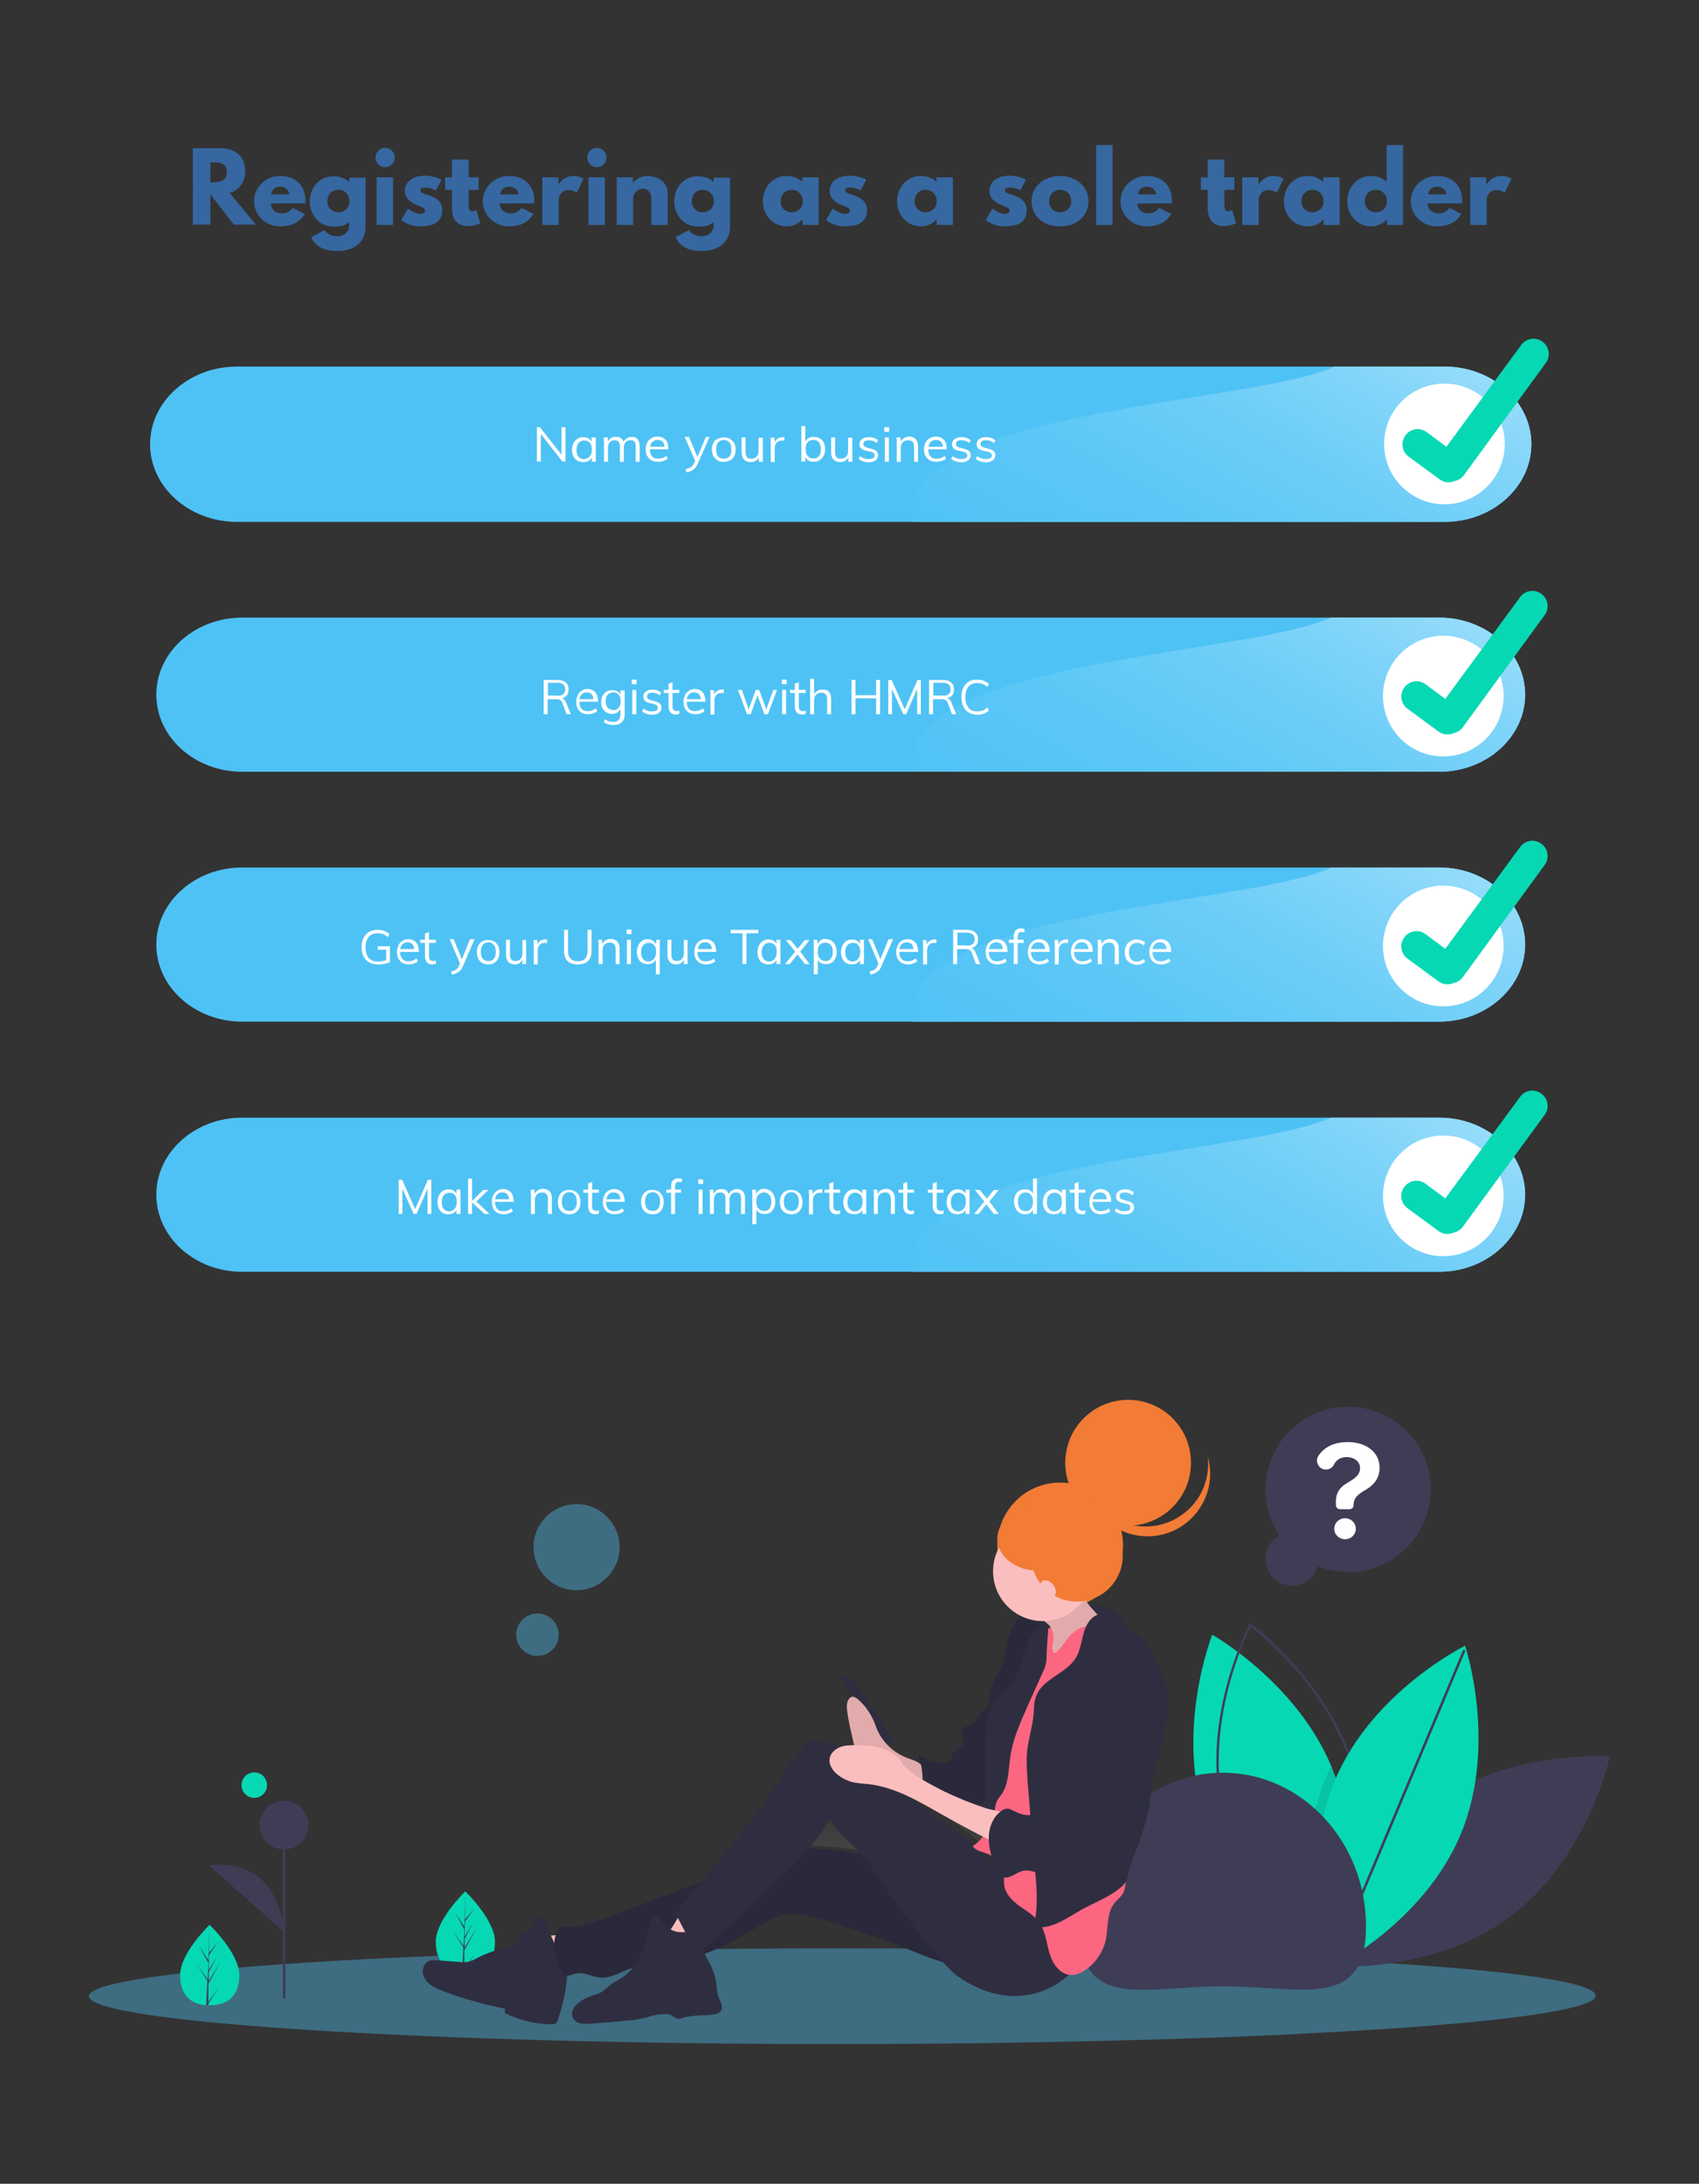 <?xml version="1.0" encoding="utf-8"?>
<!-- Generator: Adobe Illustrator 25.0.1, SVG Export Plug-In . SVG Version: 6.00 Build 0)  -->
<svg version="1.1" id="bfbb5b39-9b4a-43f6-b630-7b09a59f4f63"
	 xmlns="http://www.w3.org/2000/svg" xmlns:xlink="http://www.w3.org/1999/xlink" x="0px" y="0px" viewBox="0 0 600 770.8"
	 style="enable-background:new 0 0 600 770.8;" xml:space="preserve">
<rect x="0" y="0" width="600" height="770.8" fill="#333333" stroke="none"/>
<style type="text/css">
	.st0{fill:#F2F2F2;}
	.st1{opacity:0.4;fill:#4EC2F5;}
	.st2{fill:#3F3D56;}
	.st3{fill:#07D8B4;}
	.st4{opacity:0.1;enable-background:new    ;}
	.st5{fill:url(#SVGID_1_);}
	.st6{fill:#2F2E41;}
	.st7{fill:#F27B35;}
	.st8{fill:#FBBEBE;}
	.st9{fill:#FC6681;}
	.st10{fill:#646464;}
	.st11{fill:#1E2F42;}
	.st12{fill:#FFFFFF;}
	.st13{fill:none;}
	.st14{opacity:0.96;}
	.st15{fill:#3669A4;}
	.st16{fill:#4EC2F5;}
	.st17{clip-path:url(#SVGID_3_);}
	.st18{fill:url(#SVGID_4_);}
	.st19{clip-path:url(#SVGID_8_);}
	.st20{fill:url(#SVGID_9_);}
	.st21{clip-path:url(#SVGID_13_);}
	.st22{fill:url(#SVGID_14_);}
	.st23{clip-path:url(#SVGID_18_);}
	.st24{fill:url(#SVGID_19_);}
	.st25{fill:url(#SVGID_22_);}
	.st26{opacity:0.4;}
</style>
<g>
	<g class="st14">
		<path class="st15" d="M77.8,52.3c5,0,8.8,2.7,8.8,8c0,4.1-2.2,6.8-5.5,7.8l9.3,11.2h-7.8l-8.3-10.7v10.7h-6.2V52.3H77.8z M75,64.3
			c2.3,0,5.1-0.2,5.1-3.5c0-3.4-2.8-3.5-5.1-3.5h-0.7v7.1H75z"/>
		<path class="st15" d="M95.7,71.8c0,2.6,2.2,3.5,3.6,3.5c1.9,0,2.7-0.4,4.1-1.9l4.2,2.1c-1.9,3.2-5,4.4-8.7,4.4
			c-5.1,0-9.2-4-9.2-8.9c0-4.9,4.2-8.9,9.2-8.9c5.1,0,9,3,9,8.9c0,0.2,0,0.6,0,0.8H95.7z M102.2,68.6c-0.3-1.8-1.5-2.7-3.2-2.7
			c-2,0-3.1,1.2-3.2,2.7H102.2z"/>
		<path class="st15" d="M114.6,81.2c0.6,1,2,2.2,4.6,2.2c1.6,0,4.1-1,4.1-3.9v-1.2c-1.2,1.4-3.2,1.7-5.5,1.7c-4.9,0-8.4-4-8.4-8.9
			s3.4-8.9,8.4-8.9c2.2,0,4,0.7,5.4,2h0.1v-1.5h5.8v17.3c0,5.6-4.2,8.6-9.9,8.6c-3.5,0-7.5-0.8-9.3-4.9L114.6,81.2z M119.5,74.9
			c2.3,0,3.9-1.6,3.9-3.9c0-2.3-1.7-4-3.9-4c-2.2,0-3.9,1.6-3.9,4C115.6,73.3,117.1,74.9,119.5,74.9z"/>
		<path class="st15" d="M139.4,55.6c0,1.9-1.5,3.4-3.4,3.4c-1.9,0-3.4-1.5-3.4-3.4c0-1.9,1.5-3.4,3.4-3.4
			C137.9,52.2,139.4,53.7,139.4,55.6z M133,79.4h5.8V62.6H133V79.4z"/>
		<path class="st15" d="M155.9,63.4l-1.9,3.8c0,0-2-1-3.7-1c-1.3,0-1.8,0.2-1.8,1c0,0.9,1.2,1.1,2.6,1.6c2.2,0.7,5.1,1.9,5.1,5.4
			c0,5-4.5,5.7-8,5.7c-4.1,0-6.5-2.3-6.5-2.3l2.4-4c0,0,2.3,1.9,4.2,1.9c0.8,0,1.8-0.1,1.8-1.2c0-1.2-1.8-1.3-3.7-2.3
			c-1.7-0.9-3.4-2.1-3.4-4.6c0-3.4,2.9-5.4,7.3-5.4C153.5,62.1,155.9,63.4,155.9,63.4z"/>
		<path class="st15" d="M159.7,56.3h5.8v6.3h3.5V67h-3.5v5.3c0,1.6,0.4,2.3,1.3,2.3c0.8,0,1.4-0.5,1.4-0.5l1.4,4.7c0,0-1.9,1-4.3,1
			c-4.6,0-5.7-3.4-5.7-6.4V67h-2.4v-4.4h2.4V56.3z"/>
		<path class="st15" d="M176.5,71.8c0,2.6,2.2,3.5,3.6,3.5c1.9,0,2.7-0.4,4.1-1.9l4.2,2.1c-1.9,3.2-5,4.4-8.7,4.4
			c-5.1,0-9.2-4-9.2-8.9c0-4.9,4.2-8.9,9.2-8.9c5.1,0,9,3,9,8.9c0,0.2,0,0.6,0,0.8H176.5z M183.1,68.6c-0.3-1.8-1.5-2.7-3.2-2.7
			c-2,0-3.1,1.2-3.2,2.7H183.1z"/>
		<path class="st15" d="M191.4,62.6h5.8V65h0.1c0,0,1.8-2.9,5.1-2.9c2.2,0,3.7,1,3.7,1l-2.4,4.9c0,0-1.1-0.9-3-0.9
			c-3,0-3.4,3-3.4,3.4v8.9h-5.8V62.6z"/>
		<path class="st15" d="M214.2,55.6c0,1.9-1.5,3.4-3.4,3.4c-1.9,0-3.4-1.5-3.4-3.4c0-1.9,1.5-3.4,3.4-3.4
			C212.6,52.2,214.2,53.7,214.2,55.6z M207.8,79.4h5.8V62.6h-5.8V79.4z"/>
		<path class="st15" d="M217.7,62.6h5.8v1.8h0.1c1.3-1.3,3-2.3,4.8-2.3c3.1,0,7.4,1.5,7.4,6.2v11.1h-5.8v-9.5c0-1.7-1.1-3.3-3-3.3
			c-1.7,0-3.4,1.6-3.4,3.3v9.5h-5.8V62.6z"/>
		<path class="st15" d="M243.3,81.2c0.6,1,2,2.2,4.6,2.2c1.6,0,4.1-1,4.1-3.9v-1.2c-1.2,1.4-3.2,1.7-5.5,1.7c-4.9,0-8.4-4-8.4-8.9
			s3.4-8.9,8.4-8.9c2.2,0,4,0.7,5.4,2h0.1v-1.5h5.8v17.3c0,5.6-4.2,8.6-9.9,8.6c-3.5,0-7.5-0.8-9.3-4.9L243.3,81.2z M248.2,74.9
			c2.3,0,3.9-1.6,3.9-3.9c0-2.3-1.7-4-3.9-4c-2.2,0-3.9,1.6-3.9,4C244.3,73.3,245.9,74.9,248.2,74.9z"/>
		<path class="st15" d="M277.8,62.1c2.3,0,4.1,0.8,5.5,2.1v-1.6h5.8v16.8h-5.7v-1.9h-0.1c-1.2,1.4-3.2,2.4-5.5,2.4
			c-4.9,0-8.4-4-8.4-8.9S272.9,62.1,277.8,62.1z M279.6,74.9c2.3,0,3.9-1.6,3.9-3.9c0-2.3-1.7-4-3.9-4c-2.2,0-3.9,1.6-3.9,4
			C275.6,73.3,277.2,74.9,279.6,74.9z"/>
		<path class="st15" d="M305.9,63.4l-1.9,3.8c0,0-2-1-3.7-1c-1.3,0-1.8,0.2-1.8,1c0,0.9,1.2,1.1,2.6,1.6c2.2,0.7,5.1,1.9,5.1,5.4
			c0,5-4.5,5.7-8,5.7c-4.1,0-6.5-2.3-6.5-2.3l2.4-4c0,0,2.3,1.9,4.2,1.9c0.8,0,1.8-0.1,1.8-1.2c0-1.2-1.8-1.3-3.7-2.3
			c-1.7-0.9-3.4-2.1-3.4-4.6c0-3.4,2.9-5.4,7.3-5.4C303.5,62.1,305.9,63.4,305.9,63.4z"/>
		<path class="st15" d="M325.2,62.1c2.3,0,4.1,0.8,5.5,2.1v-1.6h5.8v16.8h-5.7v-1.9h-0.1c-1.2,1.4-3.2,2.4-5.5,2.4
			c-4.9,0-8.4-4-8.4-8.9S320.3,62.1,325.2,62.1z M326.9,74.9c2.3,0,3.9-1.6,3.9-3.9c0-2.3-1.7-4-3.9-4c-2.2,0-3.9,1.6-3.9,4
			C323,73.3,324.6,74.9,326.9,74.9z"/>
		<path class="st15" d="M362.3,63.4l-1.9,3.8c0,0-2-1-3.7-1c-1.3,0-1.8,0.2-1.8,1c0,0.9,1.2,1.1,2.6,1.6c2.2,0.7,5.1,1.9,5.1,5.4
			c0,5-4.5,5.7-8,5.7c-4.1,0-6.5-2.3-6.5-2.3l2.4-4c0,0,2.3,1.9,4.2,1.9c0.8,0,1.8-0.1,1.8-1.2c0-1.2-1.8-1.3-3.7-2.3
			c-1.7-0.9-3.4-2.1-3.4-4.6c0-3.4,2.9-5.4,7.3-5.4C359.9,62.1,362.3,63.4,362.3,63.4z"/>
		<path class="st15" d="M374.4,62.1c5.6,0,10,3.7,10,8.9c0,5.2-4.2,8.9-10,8.9c-6.1,0-10.1-3.7-10.1-8.9
			C364.3,65.7,368.8,62.1,374.4,62.1z M374.4,74.9c2.3,0,3.9-1.6,3.9-3.9c0-2.3-1.7-4-3.9-4c-2.2,0-3.9,1.6-3.9,4
			C370.5,73.3,372,74.9,374.4,74.9z"/>
		<path class="st15" d="M387.1,51.2h5.8v28.2h-5.8V51.2z"/>
		<path class="st15" d="M401.7,71.8c0,2.6,2.2,3.5,3.6,3.5c1.9,0,2.7-0.4,4.1-1.9l4.2,2.1c-1.9,3.2-5,4.4-8.7,4.4
			c-5.1,0-9.2-4-9.2-8.9c0-4.9,4.2-8.9,9.2-8.9c5.1,0,9,3,9,8.9c0,0.2,0,0.6,0,0.8H401.7z M408.3,68.6c-0.3-1.8-1.5-2.7-3.2-2.7
			c-2,0-3.1,1.2-3.2,2.7H408.3z"/>
		<path class="st15" d="M426.6,56.3h5.8v6.3h3.5V67h-3.5v5.3c0,1.6,0.4,2.3,1.3,2.3c0.8,0,1.4-0.5,1.4-0.5l1.4,4.7c0,0-1.9,1-4.3,1
			c-4.6,0-5.7-3.4-5.7-6.4V67h-2.4v-4.4h2.4V56.3z"/>
		<path class="st15" d="M438.6,62.6h5.8V65h0.1c0,0,1.8-2.9,5.1-2.9c2.2,0,3.7,1,3.7,1l-2.4,4.9c0,0-1.1-0.9-3-0.9
			c-3,0-3.4,3-3.4,3.4v8.9h-5.8V62.6z"/>
		<path class="st15" d="M461.8,62.1c2.3,0,4.1,0.8,5.5,2.1v-1.6h5.8v16.8h-5.7v-1.9h-0.1c-1.2,1.4-3.2,2.4-5.5,2.4
			c-4.9,0-8.4-4-8.4-8.9S456.9,62.1,461.8,62.1z M463.5,74.9c2.3,0,3.9-1.6,3.9-3.9c0-2.3-1.7-4-3.9-4c-2.2,0-3.9,1.6-3.9,4
			C459.6,73.3,461.1,74.9,463.5,74.9z"/>
		<path class="st15" d="M484.2,62.1c2.3,0,4.1,0.8,5.5,2.1v-13h5.8v28.2h-5.7v-1.9h-0.1c-1.2,1.4-3.2,2.4-5.5,2.4
			c-4.9,0-8.4-4-8.4-8.9S479.3,62.1,484.2,62.1z M485.9,74.9c2.3,0,3.9-1.6,3.9-3.9c0-2.3-1.7-4-3.9-4c-2.2,0-3.9,1.6-3.9,4
			C482,73.3,483.5,74.9,485.9,74.9z"/>
		<path class="st15" d="M504.2,71.8c0,2.6,2.2,3.5,3.6,3.5c1.9,0,2.7-0.4,4.1-1.9l4.2,2.1c-1.9,3.2-5,4.4-8.7,4.4
			c-5.1,0-9.2-4-9.2-8.9c0-4.9,4.2-8.9,9.2-8.9c5.1,0,9,3,9,8.9c0,0.2,0,0.6,0,0.8H504.2z M510.8,68.6c-0.3-1.8-1.5-2.7-3.2-2.7
			c-2,0-3.1,1.2-3.2,2.7H510.8z"/>
		<path class="st15" d="M519.1,62.6h5.8V65h0.1c0,0,1.8-2.9,5.1-2.9c2.2,0,3.7,1,3.7,1l-2.4,4.9c0,0-1.1-0.9-3-0.9
			c-3,0-3.4,3-3.4,3.4v8.9h-5.8V62.6z"/>
	</g>
	<g>
		<g>
			<g>
				<path class="st16" d="M510.2,184.2H83.6c-16.8,0-30.6-12.3-30.6-27.4v0c0-15.1,13.8-27.4,30.6-27.4h426.6
					c16.8,0,30.6,12.3,30.6,27.4v0C540.8,171.9,527,184.2,510.2,184.2z"/>
				<g>
					<defs>
						<path id="SVGID_2_" d="M510.2,184.2H83.6c-16.8,0-30.6-12.3-30.6-27.4v0c0-15.1,13.8-27.4,30.6-27.4h426.6
							c16.8,0,30.6,12.3,30.6,27.4v0C540.8,171.9,527,184.2,510.2,184.2z"/>
					</defs>
					<clipPath id="SVGID_1_">
						<use xlink:href="#SVGID_2_"  style="overflow:visible;"/>
					</clipPath>
					<g style="clip-path:url(#SVGID_1_);">
						
							<linearGradient id="SVGID_3_" gradientUnits="userSpaceOnUse" x1="-831.552" y1="763.295" x2="-831.053" y2="763.295" gradientTransform="matrix(219.378 -375.566 -440.212 -257.14 518820.812 -115750.977)">
							<stop  offset="0" style="stop-color:#4EC2F5"/>
							<stop  offset="0.259" style="stop-color:#51C3F5"/>
							<stop  offset="0.46" style="stop-color:#5BC7F6"/>
							<stop  offset="0.64" style="stop-color:#6BCDF7"/>
							<stop  offset="0.809" style="stop-color:#83D5F9"/>
							<stop  offset="0.969" style="stop-color:#A0E0FB"/>
							<stop  offset="1" style="stop-color:#A7E2FC"/>
						</linearGradient>
						<path style="fill:url(#SVGID_3_);" d="M558,127.7c-15.8-9.2-67.7-19.6-80.7-2.4c-11,14.4-103.4,15.1-140.7,36.7
							c-32.9,19,6.6,32.4-29.2,49.4c-36.4,17.3,19.5,29.5,71,26.8c62.1-3.3,147-13.1,165.2-26.3c14.2-10.3,14.5-27.9,10.2-48.6
							C550.5,148.4,585.7,143.9,558,127.7z"/>
					</g>
				</g>
			</g>
			<g>
				<rect x="53.2" y="129.8" class="st13" width="434.3" height="53.8"/>
				<path class="st12" d="M199.7,150.8v12.1h-1.1l-7.6-9.7v9.7h-1.4v-12.1h1.1l7.6,9.7v-9.7H199.7z"/>
				<path class="st12" d="M210.4,154.4v8.6H209v-1.5c-0.3,0.5-0.6,0.9-1.2,1.2c-0.5,0.3-1.1,0.4-1.8,0.4c-0.8,0-1.5-0.2-2.1-0.5
					s-1-0.9-1.4-1.5c-0.3-0.7-0.5-1.4-0.5-2.3s0.2-1.7,0.5-2.3c0.3-0.7,0.8-1.2,1.4-1.6s1.3-0.6,2-0.6c0.7,0,1.3,0.1,1.8,0.4
					c0.5,0.3,0.9,0.7,1.2,1.2v-1.5H210.4z M208.3,161.1c0.5-0.6,0.7-1.4,0.7-2.4c0-1.1-0.2-1.9-0.7-2.4c-0.5-0.6-1.1-0.8-2-0.8
					c-0.9,0-1.5,0.3-2,0.9c-0.5,0.6-0.7,1.4-0.7,2.4c0,1,0.2,1.8,0.7,2.4c0.5,0.6,1.2,0.9,2,0.9
					C207.2,161.9,207.8,161.6,208.3,161.1z"/>
				<path class="st12" d="M225.9,157.6v5.4h-1.4v-5.3c0-0.8-0.1-1.4-0.4-1.8c-0.3-0.4-0.8-0.5-1.4-0.5c-0.8,0-1.3,0.2-1.8,0.7
					c-0.4,0.5-0.6,1.2-0.6,2v4.9h-1.4v-5.3c0-0.8-0.1-1.4-0.4-1.7c-0.3-0.4-0.8-0.6-1.4-0.6c-0.8,0-1.3,0.2-1.8,0.7
					c-0.4,0.5-0.6,1.2-0.6,2v4.9h-1.4v-6.2c0-0.9,0-1.7-0.1-2.4h1.4l0.1,1.5c0.2-0.5,0.6-1,1.1-1.3c0.5-0.3,1.1-0.4,1.7-0.4
					c0.7,0,1.3,0.1,1.7,0.4c0.4,0.3,0.8,0.7,1,1.3c0.3-0.5,0.7-0.9,1.2-1.2c0.5-0.3,1.1-0.5,1.8-0.5
					C224.9,154.2,225.9,155.3,225.9,157.6z"/>
				<path class="st12" d="M236,158.6h-6.5c0,1.1,0.3,1.9,0.8,2.5c0.5,0.6,1.2,0.8,2.2,0.8c1,0,2-0.3,2.8-1l0.5,1
					c-0.4,0.4-0.9,0.6-1.5,0.8c-0.6,0.2-1.2,0.3-1.9,0.3c-1.4,0-2.5-0.4-3.2-1.2c-0.8-0.8-1.2-1.9-1.2-3.2c0-0.9,0.2-1.6,0.5-2.3
					c0.4-0.7,0.8-1.2,1.5-1.6s1.4-0.6,2.2-0.6c1.2,0,2.1,0.4,2.8,1.1c0.7,0.7,1,1.8,1,3.1V158.6z M230.5,155.9
					c-0.5,0.4-0.8,1-0.9,1.8h5.1c-0.1-0.8-0.3-1.4-0.7-1.8c-0.4-0.4-1-0.6-1.7-0.6C231.5,155.3,230.9,155.5,230.5,155.9z"/>
				<path class="st12" d="M250.5,154.4l-4.1,9.3c-0.4,1-1,1.7-1.6,2.1c-0.7,0.5-1.5,0.8-2.4,0.9l-0.3-1.1c0.8-0.2,1.5-0.4,1.9-0.7
					c0.4-0.3,0.8-0.8,1.1-1.4l0.4-0.8l-3.7-8.5h1.5l3,7.1l3-7.1H250.5z"/>
				<path class="st12" d="M253.4,162.5c-0.6-0.4-1.1-0.9-1.5-1.5c-0.3-0.7-0.5-1.5-0.5-2.3c0-0.9,0.2-1.7,0.5-2.3
					c0.3-0.7,0.8-1.2,1.5-1.5s1.4-0.5,2.2-0.5c0.8,0,1.6,0.2,2.2,0.5c0.6,0.4,1.1,0.9,1.5,1.5c0.3,0.7,0.5,1.5,0.5,2.3
					c0,0.9-0.2,1.7-0.5,2.3c-0.3,0.7-0.8,1.2-1.5,1.5c-0.6,0.4-1.4,0.5-2.2,0.5C254.8,163.1,254,162.9,253.4,162.5z M257.6,161.1
					c0.5-0.6,0.7-1.4,0.7-2.5c0-1-0.2-1.8-0.7-2.4c-0.5-0.6-1.1-0.9-2-0.9c-0.9,0-1.5,0.3-2,0.9c-0.5,0.6-0.7,1.4-0.7,2.4
					c0,1.1,0.2,1.9,0.7,2.5c0.5,0.6,1.2,0.8,2,0.8C256.5,161.9,257.2,161.6,257.6,161.1z"/>
				<path class="st12" d="M269.4,154.4v8.6H268v-1.5c-0.3,0.5-0.7,0.9-1.2,1.2c-0.5,0.3-1.1,0.4-1.7,0.4c-1,0-1.8-0.3-2.4-0.9
					c-0.5-0.6-0.8-1.4-0.8-2.5v-5.3h1.4v5.3c0,0.8,0.2,1.3,0.5,1.7c0.3,0.4,0.8,0.5,1.5,0.5c0.8,0,1.4-0.2,1.9-0.7
					c0.5-0.5,0.7-1.1,0.7-1.9v-4.8H269.4z"/>
				<path class="st12" d="M277,154.3l0,1.3c-0.3-0.1-0.6-0.1-0.9-0.1c-0.9,0-1.5,0.3-1.9,0.8c-0.4,0.5-0.6,1.1-0.6,1.9v4.9h-1.4
					v-6.2c0-0.9,0-1.7-0.1-2.4h1.4l0.1,1.6c0.2-0.6,0.6-1,1.1-1.3s1.1-0.5,1.7-0.5C276.5,154.2,276.8,154.2,277,154.3z"/>
				<path class="st12" d="M289.5,154.7c0.6,0.4,1.1,0.9,1.4,1.5s0.5,1.4,0.5,2.3c0,0.9-0.2,1.7-0.5,2.3c-0.3,0.7-0.8,1.2-1.4,1.6
					c-0.6,0.4-1.3,0.6-2.1,0.6c-0.7,0-1.3-0.1-1.8-0.4c-0.5-0.3-0.9-0.7-1.2-1.3v1.6h-1.4v-12.5h1.4v5.5c0.3-0.6,0.6-1,1.2-1.3
					c0.5-0.3,1.1-0.4,1.8-0.4C288.3,154.2,288.9,154.4,289.5,154.7z M289.2,161c0.5-0.6,0.7-1.4,0.7-2.5c0-1-0.2-1.8-0.7-2.4
					c-0.5-0.6-1.1-0.8-2-0.8c-0.9,0-1.6,0.3-2,0.8c-0.5,0.6-0.7,1.4-0.7,2.4c0,1.1,0.2,1.9,0.7,2.4c0.5,0.6,1.1,0.9,2,0.9
					C288.1,161.9,288.7,161.6,289.2,161z"/>
				<path class="st12" d="M301,154.4v8.6h-1.4v-1.5c-0.3,0.5-0.7,0.9-1.2,1.2c-0.5,0.3-1.1,0.4-1.7,0.4c-1,0-1.8-0.3-2.4-0.9
					c-0.5-0.6-0.8-1.4-0.8-2.5v-5.3h1.4v5.3c0,0.8,0.2,1.3,0.5,1.7c0.3,0.4,0.8,0.5,1.5,0.5c0.8,0,1.4-0.2,1.9-0.7
					c0.5-0.5,0.7-1.1,0.7-1.9v-4.8H301z"/>
				<path class="st12" d="M303.2,162l0.5-1c0.5,0.4,1,0.6,1.5,0.8c0.5,0.2,1,0.2,1.7,0.2c0.7,0,1.2-0.1,1.5-0.3
					c0.3-0.2,0.5-0.5,0.5-1c0-0.3-0.1-0.6-0.4-0.8c-0.2-0.2-0.6-0.4-1.2-0.5l-1.5-0.3c-0.7-0.2-1.3-0.4-1.7-0.8
					c-0.4-0.4-0.6-0.9-0.6-1.5c0-0.7,0.3-1.4,0.9-1.8c0.6-0.5,1.4-0.7,2.5-0.7c0.6,0,1.2,0.1,1.8,0.3c0.6,0.2,1,0.5,1.4,0.8l-0.5,1
					c-0.8-0.7-1.7-1-2.7-1c-0.6,0-1.1,0.1-1.5,0.3c-0.3,0.2-0.5,0.6-0.5,1c0,0.4,0.1,0.6,0.3,0.8s0.6,0.4,1,0.5l1.5,0.4
					c0.8,0.2,1.4,0.5,1.8,0.8c0.4,0.4,0.6,0.9,0.6,1.5c0,0.7-0.3,1.3-0.9,1.8c-0.6,0.4-1.5,0.7-2.5,0.7
					C305.2,163.1,304.1,162.7,303.2,162z"/>
				<path class="st12" d="M314,150.8v1.6h-1.7v-1.6H314z M312.5,154.4h1.4v8.6h-1.4V154.4z"/>
				<path class="st12" d="M324.2,157.6v5.4h-1.4v-5.3c0-0.8-0.2-1.4-0.5-1.7c-0.3-0.4-0.8-0.6-1.5-0.6c-0.8,0-1.5,0.2-2,0.7
					c-0.5,0.5-0.7,1.1-0.7,2v4.9h-1.4v-6.2c0-0.9,0-1.7-0.1-2.4h1.4l0.1,1.5c0.3-0.6,0.7-1,1.2-1.3c0.5-0.3,1.2-0.5,1.8-0.5
					C323.2,154.2,324.2,155.3,324.2,157.6z"/>
				<path class="st12" d="M334.3,158.6h-6.5c0,1.1,0.3,1.9,0.8,2.5c0.5,0.6,1.2,0.8,2.2,0.8c1,0,2-0.3,2.8-1l0.5,1
					c-0.4,0.4-0.9,0.6-1.5,0.8c-0.6,0.2-1.2,0.3-1.9,0.3c-1.4,0-2.5-0.4-3.2-1.2c-0.8-0.8-1.2-1.9-1.2-3.2c0-0.9,0.2-1.6,0.5-2.3
					c0.4-0.7,0.8-1.2,1.5-1.6s1.4-0.6,2.2-0.6c1.2,0,2.1,0.4,2.8,1.1c0.7,0.7,1,1.8,1,3.1V158.6z M328.8,155.9
					c-0.5,0.4-0.8,1-0.9,1.8h5.1c-0.1-0.8-0.3-1.4-0.7-1.8c-0.4-0.4-1-0.6-1.7-0.6C329.8,155.3,329.2,155.5,328.8,155.9z"/>
				<path class="st12" d="M335.9,162l0.5-1c0.5,0.4,1,0.6,1.5,0.8c0.5,0.2,1,0.2,1.7,0.2c0.7,0,1.2-0.1,1.5-0.3
					c0.3-0.2,0.5-0.5,0.5-1c0-0.3-0.1-0.6-0.4-0.8c-0.2-0.2-0.6-0.4-1.2-0.5l-1.5-0.3c-0.7-0.2-1.3-0.4-1.7-0.8
					c-0.4-0.4-0.6-0.9-0.6-1.5c0-0.7,0.3-1.4,0.9-1.8c0.6-0.5,1.4-0.7,2.5-0.7c0.6,0,1.2,0.1,1.8,0.3c0.6,0.2,1,0.5,1.4,0.8l-0.5,1
					c-0.8-0.7-1.7-1-2.7-1c-0.6,0-1.1,0.1-1.5,0.3c-0.3,0.2-0.5,0.6-0.5,1c0,0.4,0.1,0.6,0.3,0.8s0.6,0.4,1,0.5l1.5,0.4
					c0.8,0.2,1.4,0.5,1.8,0.8c0.4,0.4,0.6,0.9,0.6,1.5c0,0.7-0.3,1.3-0.9,1.8c-0.6,0.4-1.5,0.7-2.5,0.7
					C338,163.1,336.8,162.7,335.9,162z"/>
				<path class="st12" d="M344.6,162l0.5-1c0.5,0.4,1,0.6,1.5,0.8c0.5,0.2,1,0.2,1.7,0.2c0.7,0,1.2-0.1,1.5-0.3
					c0.3-0.2,0.5-0.5,0.5-1c0-0.3-0.1-0.6-0.4-0.8c-0.2-0.2-0.6-0.4-1.2-0.5l-1.5-0.3c-0.7-0.2-1.3-0.4-1.7-0.8
					c-0.4-0.4-0.6-0.9-0.6-1.5c0-0.7,0.3-1.4,0.9-1.8c0.6-0.5,1.4-0.7,2.5-0.7c0.6,0,1.2,0.1,1.8,0.3c0.6,0.2,1,0.5,1.4,0.8l-0.5,1
					c-0.8-0.7-1.7-1-2.7-1c-0.6,0-1.1,0.1-1.5,0.3c-0.3,0.2-0.5,0.6-0.5,1c0,0.4,0.1,0.6,0.3,0.8s0.6,0.4,1,0.5l1.5,0.4
					c0.8,0.2,1.4,0.5,1.8,0.8c0.4,0.4,0.6,0.9,0.6,1.5c0,0.7-0.3,1.3-0.9,1.8c-0.6,0.4-1.5,0.7-2.5,0.7
					C346.7,163.1,345.5,162.7,344.6,162z"/>
			</g>
			<g>
				<g>
					<circle class="st12" cx="510.1" cy="156.7" r="21.3"/>
					<g>
						<defs>
							<circle id="SVGID_5_" cx="510.5" cy="156.7" r="21.3"/>
						</defs>
						<clipPath id="SVGID_4_">
							<use xlink:href="#SVGID_5_"  style="overflow:visible;"/>
						</clipPath>
					</g>
				</g>
			</g>
			<path class="st3" d="M545.9,128.1c1.8-2.4,1.2-5.8-1.2-7.5c-2.4-1.8-5.8-1.2-7.5,1.2l-26.4,35.9l-7-5.2c-2.4-1.8-5.8-1.2-7.5,1.2
				s-1.2,5.8,1.2,7.5l10.9,8c1.6,1.2,3.6,1.3,5.3,0.6c1.3-0.3,2.5-1,3.3-2.1L545.9,128.1z"/>
		</g>
		<g>
			<g>
				<path class="st16" d="M508.3,272.4H85.5c-16.7,0-30.3-12.2-30.3-27.2v0c0-15,13.6-27.2,30.3-27.2h422.8
					c16.7,0,30.3,12.2,30.3,27.2v0C538.6,260.2,524.9,272.4,508.3,272.4z"/>
				<g>
					<defs>
						<path id="SVGID_7_" d="M508.3,272.4H85.5c-16.7,0-30.3-12.2-30.3-27.2v0c0-15,13.6-27.2,30.3-27.2h422.8
							c16.7,0,30.3,12.2,30.3,27.2v0C538.6,260.2,524.9,272.4,508.3,272.4z"/>
					</defs>
					<clipPath id="SVGID_6_">
						<use xlink:href="#SVGID_7_"  style="overflow:visible;"/>
					</clipPath>
					<g style="clip-path:url(#SVGID_6_);">
						
							<linearGradient id="SVGID_8_" gradientUnits="userSpaceOnUse" x1="-831.726" y1="763.21" x2="-831.232" y2="763.21" gradientTransform="matrix(219.378 -375.566 -440.212 -257.14 518820.812 -115750.977)">
							<stop  offset="0" style="stop-color:#4EC2F5"/>
							<stop  offset="0.259" style="stop-color:#51C3F5"/>
							<stop  offset="0.46" style="stop-color:#5BC7F6"/>
							<stop  offset="0.64" style="stop-color:#6BCDF7"/>
							<stop  offset="0.809" style="stop-color:#83D5F9"/>
							<stop  offset="0.969" style="stop-color:#A0E0FB"/>
							<stop  offset="1" style="stop-color:#A7E2FC"/>
						</linearGradient>
						<path style="fill:url(#SVGID_8_);" d="M555.7,216.4c-15.6-9.1-67.1-19.5-80-2.4c-10.9,14.3-102.4,15-139.5,36.4
							c-32.6,18.8,6.5,32.1-29,48.9c-36.1,17.1,19.3,29.3,70.3,26.6c61.6-3.3,145.7-13,163.7-26c14.1-10.2,14.4-27.7,10.1-48.2
							C548.3,237,583.1,232.5,555.7,216.4z"/>
					</g>
				</g>
			</g>
			<g>
				<rect x="53.2" y="219.4" class="st13" width="434.3" height="52.9"/>
				<path class="st12" d="M201.6,252.1h-1.5l-1.5-4c-0.2-0.5-0.4-0.8-0.8-1s-0.8-0.3-1.4-0.3h-3v5.3h-1.4V240h4.8
					c1.3,0,2.3,0.3,3,0.9s1,1.4,1,2.5c0,0.8-0.2,1.5-0.6,2s-1,0.9-1.8,1.1c0.4,0.1,0.7,0.2,0.9,0.5c0.2,0.2,0.5,0.6,0.6,1
					L201.6,252.1z M196.8,245.6c1.9,0,2.8-0.8,2.8-2.3c0-0.7-0.2-1.3-0.7-1.7s-1.2-0.6-2.1-0.6h-3.3v4.5H196.8z"/>
				<path class="st12" d="M210.9,247.7h-6.3c0,1.1,0.3,1.9,0.8,2.5c0.5,0.6,1.2,0.8,2.2,0.8c1,0,1.9-0.3,2.8-1l0.5,1
					c-0.4,0.4-0.9,0.6-1.4,0.8c-0.6,0.2-1.2,0.3-1.8,0.3c-1.3,0-2.4-0.4-3.1-1.2c-0.8-0.8-1.1-1.9-1.1-3.2c0-0.9,0.2-1.6,0.5-2.3
					c0.3-0.7,0.8-1.2,1.4-1.6s1.3-0.6,2.1-0.6c1.1,0,2,0.4,2.7,1.1c0.6,0.7,1,1.8,1,3.1V247.7z M205.5,245c-0.4,0.4-0.7,1-0.9,1.8h5
					c-0.1-0.8-0.3-1.4-0.7-1.8c-0.4-0.4-1-0.6-1.7-0.6S206,244.6,205.5,245z"/>
				<path class="st12" d="M220.6,243.5v8.5c0,1.3-0.3,2.2-1,2.9c-0.7,0.7-1.6,1-2.9,1c-1.3,0-2.4-0.3-3.4-0.9l0.2-1.1
					c0.5,0.3,1.1,0.5,1.5,0.7c0.5,0.1,1,0.2,1.6,0.2c0.8,0,1.5-0.2,1.9-0.7c0.4-0.4,0.6-1.1,0.6-1.9v-2c-0.3,0.5-0.6,1-1.1,1.3
					c-0.5,0.3-1.1,0.5-1.8,0.5c-0.7,0-1.4-0.2-2-0.5c-0.6-0.4-1-0.8-1.4-1.5c-0.3-0.6-0.5-1.4-0.5-2.2s0.2-1.6,0.5-2.2
					c0.3-0.6,0.8-1.1,1.4-1.5c0.6-0.4,1.2-0.5,2-0.5c0.7,0,1.3,0.1,1.8,0.4c0.5,0.3,0.9,0.7,1.1,1.2v-1.5H220.6z M218.5,249.8
					c0.5-0.5,0.7-1.3,0.7-2.3s-0.2-1.7-0.7-2.3s-1.1-0.8-1.9-0.8c-0.8,0-1.5,0.3-2,0.8c-0.5,0.5-0.7,1.3-0.7,2.3s0.2,1.7,0.7,2.3
					c0.5,0.5,1.1,0.8,2,0.8C217.4,250.7,218,250.4,218.5,249.8z"/>
				<path class="st12" d="M224.8,239.9v1.6h-1.7v-1.6H224.8z M223.3,243.5h1.4v8.6h-1.4V243.5z"/>
				<path class="st12" d="M226.8,251.1l0.5-1c0.5,0.4,0.9,0.6,1.4,0.8c0.5,0.2,1,0.2,1.6,0.2c0.6,0,1.1-0.1,1.5-0.3s0.5-0.5,0.5-1
					c0-0.3-0.1-0.6-0.3-0.8c-0.2-0.2-0.6-0.4-1.1-0.5l-1.4-0.3c-0.7-0.2-1.3-0.4-1.7-0.8c-0.4-0.4-0.6-0.9-0.6-1.5
					c0-0.7,0.3-1.4,0.9-1.8c0.6-0.5,1.4-0.7,2.4-0.7c0.6,0,1.2,0.1,1.7,0.3c0.5,0.2,1,0.5,1.3,0.8l-0.5,1c-0.8-0.7-1.7-1-2.6-1
					c-0.6,0-1.1,0.1-1.4,0.3s-0.5,0.6-0.5,1c0,0.4,0.1,0.6,0.3,0.8c0.2,0.2,0.5,0.4,1,0.5l1.4,0.4c0.8,0.2,1.4,0.5,1.8,0.8
					c0.4,0.4,0.6,0.9,0.6,1.5c0,0.7-0.3,1.3-0.9,1.8s-1.4,0.7-2.4,0.7C228.7,252.2,227.6,251.8,226.8,251.1z"/>
				<path class="st12" d="M237.5,244.6v4.7c0,0.6,0.1,1.1,0.4,1.3c0.3,0.3,0.6,0.4,1.1,0.4c0.3,0,0.6-0.1,0.9-0.2v1.2
					c-0.4,0.1-0.7,0.2-1.2,0.2c-0.8,0-1.5-0.2-1.9-0.7s-0.7-1.1-0.7-2v-4.9h-1.7v-1.1h1.7v-2.2l1.4-0.5v2.7h2.4v1.1H237.5z"/>
				<path class="st12" d="M248.8,247.7h-6.3c0,1.1,0.3,1.9,0.8,2.5c0.5,0.6,1.2,0.8,2.2,0.8c1,0,1.9-0.3,2.8-1l0.5,1
					c-0.4,0.4-0.9,0.6-1.4,0.8c-0.6,0.2-1.2,0.3-1.8,0.3c-1.3,0-2.4-0.4-3.1-1.2c-0.8-0.8-1.1-1.9-1.1-3.2c0-0.9,0.2-1.6,0.5-2.3
					c0.3-0.7,0.8-1.2,1.4-1.6s1.3-0.6,2.1-0.6c1.1,0,2,0.4,2.7,1.1c0.6,0.7,1,1.8,1,3.1V247.7z M243.4,245c-0.4,0.4-0.7,1-0.9,1.8h5
					c-0.1-0.8-0.3-1.4-0.7-1.8c-0.4-0.4-1-0.6-1.7-0.6S243.8,244.6,243.4,245z"/>
				<path class="st12" d="M255.6,243.4l0,1.3c-0.3-0.1-0.6-0.1-0.9-0.1c-0.8,0-1.4,0.3-1.8,0.8c-0.4,0.5-0.6,1.1-0.6,1.9v4.9h-1.4
					v-6.2c0-0.9,0-1.7-0.1-2.4h1.3l0.1,1.6c0.2-0.6,0.6-1,1-1.3c0.5-0.3,1-0.5,1.6-0.5C255.1,243.3,255.4,243.3,255.6,243.4z"/>
				<path class="st12" d="M274.4,243.5l-3.2,8.6h-1.3l-2.4-6.7l-2.4,6.7h-1.3l-3.2-8.6h1.4l2.4,6.9l2.5-6.9h1.2l2.5,6.9l2.5-6.9
					H274.4z"/>
				<path class="st12" d="M277.8,239.9v1.6h-1.7v-1.6H277.8z M276.2,243.5h1.4v8.6h-1.4V243.5z"/>
				<path class="st12" d="M282.1,244.6v4.7c0,0.6,0.1,1.1,0.4,1.3c0.3,0.3,0.6,0.4,1.1,0.4c0.3,0,0.6-0.1,0.9-0.2v1.2
					c-0.4,0.1-0.7,0.2-1.2,0.2c-0.8,0-1.5-0.2-1.9-0.7s-0.7-1.1-0.7-2v-4.9H279v-1.1h1.7v-2.2l1.4-0.5v2.7h2.4v1.1H282.1z"/>
				<path class="st12" d="M293.5,246.7v5.4h-1.4v-5.3c0-0.8-0.2-1.4-0.5-1.7c-0.3-0.4-0.8-0.6-1.5-0.6c-0.8,0-1.4,0.2-1.9,0.7
					s-0.7,1.1-0.7,2v4.9h-1.4v-12.5h1.4v5.4c0.3-0.5,0.7-0.9,1.2-1.2c0.5-0.3,1.1-0.4,1.7-0.4C292.5,243.3,293.5,244.4,293.5,246.7z
					"/>
				<path class="st12" d="M310.8,240v12.1h-1.4v-5.6h-7.3v5.6h-1.4V240h1.4v5.4h7.3V240H310.8z"/>
				<path class="st12" d="M325.2,240v12.1h-1.3v-9l-3.9,9h-1l-4-8.9l0,8.9h-1.3V240h1.2l4.6,10.4l4.5-10.4H325.2z"/>
				<path class="st12" d="M337.7,252.1h-1.5l-1.5-4c-0.2-0.5-0.4-0.8-0.8-1s-0.8-0.3-1.4-0.3h-3v5.3h-1.4V240h4.8
					c1.3,0,2.3,0.3,3,0.9s1,1.4,1,2.5c0,0.8-0.2,1.5-0.6,2s-1,0.9-1.8,1.1c0.4,0.1,0.7,0.2,0.9,0.5c0.2,0.2,0.5,0.6,0.6,1
					L337.7,252.1z M332.9,245.6c1.9,0,2.8-0.8,2.8-2.3c0-0.7-0.2-1.3-0.7-1.7s-1.2-0.6-2.1-0.6h-3.3v4.5H332.9z"/>
				<path class="st12" d="M342.1,251.5c-0.8-0.5-1.5-1.2-1.9-2.2c-0.5-0.9-0.7-2-0.7-3.3c0-1.3,0.2-2.4,0.7-3.3
					c0.5-0.9,1.1-1.6,1.9-2.1c0.8-0.5,1.8-0.7,3-0.7c0.8,0,1.6,0.1,2.3,0.4c0.7,0.3,1.3,0.6,1.8,1.1l-0.5,1.1
					c-0.6-0.5-1.1-0.9-1.7-1.1c-0.6-0.2-1.2-0.3-1.9-0.3c-1.3,0-2.4,0.4-3.1,1.3c-0.7,0.9-1.1,2.1-1.1,3.7c0,1.6,0.4,2.8,1.1,3.7
					c0.7,0.9,1.8,1.3,3.1,1.3c0.7,0,1.3-0.1,1.9-0.3c0.6-0.2,1.1-0.6,1.7-1.1l0.5,1.1c-0.5,0.5-1.1,0.9-1.8,1.1
					c-0.7,0.3-1.5,0.4-2.3,0.4C343.9,252.2,342.9,252,342.1,251.5z"/>
			</g>
			<g>
				<g>
					<circle class="st12" cx="509.7" cy="245.7" r="21.3"/>
					<g>
						<defs>
							<circle id="SVGID_10_" cx="510" cy="245.7" r="21.3"/>
						</defs>
						<clipPath id="SVGID_9_">
							<use xlink:href="#SVGID_10_"  style="overflow:visible;"/>
						</clipPath>
					</g>
				</g>
			</g>
			<path class="st3" d="M545.5,217.1c1.8-2.4,1.2-5.8-1.2-7.5c-2.4-1.8-5.8-1.2-7.5,1.2l-26.4,35.9l-7-5.2c-2.4-1.8-5.8-1.2-7.5,1.2
				s-1.2,5.8,1.2,7.5l10.9,8c1.6,1.2,3.6,1.3,5.3,0.6c1.3-0.3,2.5-1,3.3-2.1L545.5,217.1z"/>
		</g>
		<g>
			<g>
				<path class="st16" d="M508.3,360.6H85.5c-16.7,0-30.3-12.2-30.3-27.2v0c0-15,13.6-27.2,30.3-27.2h422.8
					c16.7,0,30.3,12.2,30.3,27.2v0C538.6,348.4,524.9,360.6,508.3,360.6z"/>
				<g>
					<defs>
						<path id="SVGID_12_" d="M508.3,360.6H85.5c-16.7,0-30.3-12.2-30.3-27.2v0c0-15,13.6-27.2,30.3-27.2h422.8
							c16.7,0,30.3,12.2,30.3,27.2v0C538.6,348.4,524.9,360.6,508.3,360.6z"/>
					</defs>
					<clipPath id="SVGID_11_">
						<use xlink:href="#SVGID_12_"  style="overflow:visible;"/>
					</clipPath>
					<g style="clip-path:url(#SVGID_11_);">
						
							<linearGradient id="SVGID_13_" gradientUnits="userSpaceOnUse" x1="-831.901" y1="763.123" x2="-831.407" y2="763.123" gradientTransform="matrix(219.378 -375.566 -440.212 -257.14 518820.812 -115750.977)">
							<stop  offset="0" style="stop-color:#4EC2F5"/>
							<stop  offset="0.259" style="stop-color:#51C3F5"/>
							<stop  offset="0.46" style="stop-color:#5BC7F6"/>
							<stop  offset="0.64" style="stop-color:#6BCDF7"/>
							<stop  offset="0.809" style="stop-color:#83D5F9"/>
							<stop  offset="0.969" style="stop-color:#A0E0FB"/>
							<stop  offset="1" style="stop-color:#A7E2FC"/>
						</linearGradient>
						<path style="fill:url(#SVGID_13_);" d="M555.7,304.7c-15.6-9.1-67.1-19.5-80-2.4c-10.9,14.3-102.4,15-139.5,36.4
							c-32.6,18.8,6.5,32.1-29,48.9c-36.1,17.1,19.3,29.3,70.3,26.6c61.6-3.3,145.7-13,163.7-26c14.1-10.2,14.4-27.7,10.1-48.2
							C548.3,325.2,583.1,320.7,555.7,304.7z"/>
					</g>
				</g>
			</g>
			<g>
				<rect x="53.2" y="307.6" class="st13" width="434.3" height="52.9"/>
				<path class="st12" d="M137.7,334v5.6c-0.5,0.2-1.1,0.5-1.9,0.6c-0.8,0.2-1.6,0.2-2.3,0.2c-1.2,0-2.2-0.2-3.1-0.7
					c-0.9-0.5-1.5-1.2-2-2.1c-0.5-0.9-0.7-2-0.7-3.3c0-1.3,0.2-2.4,0.7-3.3c0.5-0.9,1.1-1.6,2-2.1c0.9-0.5,1.9-0.7,3-0.7
					c0.8,0,1.6,0.1,2.3,0.4c0.7,0.3,1.3,0.6,1.8,1.1l-0.5,1.1c-0.6-0.5-1.2-0.9-1.7-1.1c-0.6-0.2-1.2-0.3-1.9-0.3
					c-1.4,0-2.4,0.4-3.2,1.3c-0.7,0.9-1.1,2.1-1.1,3.7c0,1.6,0.4,2.9,1.1,3.7s1.8,1.3,3.3,1.3c1,0,2-0.2,2.9-0.5v-3.7h-3V334H137.7z
					"/>
				<path class="st12" d="M147.6,336h-6.3c0,1.1,0.3,1.9,0.8,2.5c0.5,0.6,1.2,0.8,2.2,0.8c1,0,1.9-0.3,2.8-1l0.5,1
					c-0.4,0.4-0.9,0.6-1.4,0.8c-0.6,0.2-1.2,0.3-1.8,0.3c-1.3,0-2.4-0.4-3.1-1.2c-0.8-0.8-1.1-1.9-1.1-3.2c0-0.9,0.2-1.6,0.5-2.3
					c0.3-0.7,0.8-1.2,1.4-1.6s1.3-0.6,2.1-0.6c1.1,0,2,0.4,2.7,1.1c0.6,0.7,1,1.8,1,3.1V336z M142.2,333.2c-0.4,0.4-0.7,1-0.9,1.8h5
					c-0.1-0.8-0.3-1.4-0.7-1.8c-0.4-0.4-1-0.6-1.7-0.6S142.7,332.8,142.2,333.2z"/>
				<path class="st12" d="M151.5,332.8v4.7c0,0.6,0.1,1.1,0.4,1.3c0.3,0.3,0.6,0.4,1.1,0.4c0.3,0,0.6-0.1,0.9-0.2v1.2
					c-0.4,0.1-0.7,0.2-1.2,0.2c-0.8,0-1.5-0.2-1.9-0.7s-0.7-1.1-0.7-2v-4.9h-1.7v-1.1h1.7v-2.2l1.4-0.5v2.7h2.4v1.1H151.5z"/>
				<path class="st12" d="M167.5,331.7l-4,9.3c-0.4,1-0.9,1.7-1.6,2.1s-1.4,0.8-2.3,0.9l-0.3-1.1c0.8-0.2,1.4-0.4,1.8-0.7
					c0.4-0.3,0.8-0.8,1-1.4l0.3-0.8l-3.6-8.5h1.4l2.9,7.1l2.9-7.1H167.5z"/>
				<path class="st12" d="M170.3,339.9c-0.6-0.4-1.1-0.9-1.4-1.5s-0.5-1.5-0.5-2.3c0-0.9,0.2-1.7,0.5-2.3s0.8-1.2,1.4-1.5
					c0.6-0.4,1.3-0.5,2.1-0.5s1.5,0.2,2.1,0.5c0.6,0.4,1.1,0.9,1.4,1.5s0.5,1.5,0.5,2.3c0,0.9-0.2,1.7-0.5,2.3s-0.8,1.2-1.4,1.5
					c-0.6,0.4-1.3,0.5-2.1,0.5S171,340.2,170.3,339.9z M174.4,338.4c0.5-0.6,0.7-1.4,0.7-2.5c0-1-0.2-1.8-0.7-2.4s-1.1-0.9-1.9-0.9
					c-0.8,0-1.5,0.3-2,0.9c-0.5,0.6-0.7,1.4-0.7,2.4c0,1.1,0.2,1.9,0.7,2.5c0.5,0.6,1.1,0.8,2,0.8C173.3,339.3,174,339,174.4,338.4z
					"/>
				<path class="st12" d="M185.8,331.7v8.6h-1.3v-1.5c-0.3,0.5-0.7,0.9-1.1,1.2c-0.5,0.3-1,0.4-1.6,0.4c-1,0-1.8-0.3-2.3-0.9
					c-0.5-0.6-0.8-1.4-0.8-2.5v-5.3h1.4v5.3c0,0.8,0.2,1.3,0.5,1.7c0.3,0.4,0.8,0.5,1.4,0.5c0.8,0,1.4-0.2,1.8-0.7s0.7-1.1,0.7-1.9
					v-4.8H185.8z"/>
				<path class="st12" d="M193.2,331.6l0,1.3c-0.3-0.1-0.6-0.1-0.9-0.1c-0.8,0-1.4,0.3-1.8,0.8c-0.4,0.5-0.6,1.1-0.6,1.9v4.9h-1.4
					v-6.2c0-0.9,0-1.7-0.1-2.4h1.3l0.1,1.6c0.2-0.6,0.6-1,1-1.3c0.5-0.3,1-0.5,1.6-0.5C192.7,331.5,193,331.6,193.2,331.6z"/>
				<path class="st12" d="M200.4,339.2c-0.8-0.8-1.2-2-1.2-3.6v-7.4h1.4v7.5c0,1.2,0.3,2.1,0.9,2.7s1.4,0.9,2.6,0.9
					c1.1,0,2-0.3,2.5-0.9s0.9-1.5,0.9-2.7v-7.5h1.4v7.4c0,1.6-0.4,2.8-1.2,3.6c-0.8,0.8-2,1.2-3.6,1.2
					C202.4,340.4,201.2,340,200.4,339.2z"/>
				<path class="st12" d="M218.8,334.9v5.4h-1.4V335c0-0.8-0.2-1.4-0.5-1.7c-0.3-0.4-0.8-0.6-1.5-0.6c-0.8,0-1.4,0.2-1.9,0.7
					s-0.7,1.1-0.7,2v4.9h-1.4v-6.2c0-0.9,0-1.7-0.1-2.4h1.3l0.1,1.5c0.3-0.6,0.7-1,1.2-1.3c0.5-0.3,1.1-0.5,1.8-0.5
					C217.8,331.5,218.8,332.7,218.8,334.9z"/>
				<path class="st12" d="M223,328.1v1.6h-1.7v-1.6H223z M221.4,331.7h1.4v8.6h-1.4V331.7z"/>
				<path class="st12" d="M233.1,331.7c-0.1,0.7-0.1,1.5-0.1,2.4v9.8h-1.4v-5.2c-0.2,0.5-0.6,0.9-1.1,1.2c-0.5,0.3-1.1,0.4-1.8,0.4
					c-0.8,0-1.4-0.2-2-0.5s-1-0.9-1.3-1.5s-0.5-1.4-0.5-2.3s0.2-1.7,0.5-2.3c0.3-0.7,0.8-1.2,1.3-1.6c0.6-0.4,1.2-0.6,2-0.6
					c0.7,0,1.3,0.2,1.8,0.5s0.9,0.8,1.1,1.3l0.2-1.6H233.1z M231,338.4c0.5-0.6,0.7-1.4,0.7-2.4c0-1.1-0.2-1.9-0.7-2.4
					c-0.5-0.6-1.1-0.8-1.9-0.8s-1.5,0.3-2,0.9c-0.5,0.6-0.7,1.4-0.7,2.4c0,1,0.2,1.8,0.7,2.4c0.5,0.6,1.1,0.9,2,0.9
					C229.9,339.3,230.5,339,231,338.4z"/>
				<path class="st12" d="M242.8,331.7v8.6h-1.3v-1.5c-0.3,0.5-0.7,0.9-1.1,1.2c-0.5,0.3-1,0.4-1.6,0.4c-1,0-1.8-0.3-2.3-0.9
					c-0.5-0.6-0.8-1.4-0.8-2.5v-5.3h1.4v5.3c0,0.8,0.2,1.3,0.5,1.7c0.3,0.4,0.8,0.5,1.4,0.5c0.8,0,1.4-0.2,1.8-0.7s0.7-1.1,0.7-1.9
					v-4.8H242.8z"/>
				<path class="st12" d="M252.6,336h-6.3c0,1.1,0.3,1.9,0.8,2.5c0.5,0.6,1.2,0.8,2.2,0.8c1,0,1.9-0.3,2.8-1l0.5,1
					c-0.4,0.4-0.9,0.6-1.4,0.8c-0.6,0.2-1.2,0.3-1.8,0.3c-1.3,0-2.4-0.4-3.1-1.2c-0.8-0.8-1.1-1.9-1.1-3.2c0-0.9,0.2-1.6,0.5-2.3
					c0.3-0.7,0.8-1.2,1.4-1.6s1.3-0.6,2.1-0.6c1.1,0,2,0.4,2.7,1.1c0.6,0.7,1,1.8,1,3.1V336z M247.3,333.2c-0.4,0.4-0.7,1-0.9,1.8h5
					c-0.1-0.8-0.3-1.4-0.7-1.8c-0.4-0.4-1-0.6-1.7-0.6S247.7,332.8,247.3,333.2z"/>
				<path class="st12" d="M262.3,329.4H258v-1.2h9.8v1.2h-4.2v10.9h-1.4V329.4z"/>
				<path class="st12" d="M275.6,331.7v8.6h-1.4v-1.5c-0.2,0.5-0.6,0.9-1.1,1.2c-0.5,0.3-1.1,0.4-1.8,0.4c-0.8,0-1.4-0.2-2-0.5
					s-1-0.9-1.3-1.5s-0.5-1.4-0.5-2.3s0.2-1.7,0.5-2.3c0.3-0.7,0.8-1.2,1.3-1.6c0.6-0.4,1.2-0.6,2-0.6c0.7,0,1.3,0.1,1.8,0.4
					c0.5,0.3,0.9,0.7,1.1,1.2v-1.5H275.6z M273.6,338.4c0.5-0.6,0.7-1.4,0.7-2.4c0-1.1-0.2-1.9-0.7-2.4c-0.5-0.6-1.1-0.8-1.9-0.8
					s-1.5,0.3-2,0.9c-0.5,0.6-0.7,1.4-0.7,2.4c0,1,0.2,1.8,0.7,2.4c0.5,0.6,1.1,0.9,2,0.9C272.5,339.3,273.1,339,273.6,338.4z"/>
				<path class="st12" d="M285.9,340.3h-1.6l-2.7-3.4l-2.7,3.4h-1.7l3.6-4.4l-3.3-4.1h1.7l2.5,3.1l2.5-3.1h1.7l-3.3,4.1L285.9,340.3
					z"/>
				<path class="st12" d="M293.7,332.1c0.6,0.4,1,0.9,1.3,1.6c0.3,0.7,0.5,1.5,0.5,2.3s-0.2,1.7-0.5,2.3s-0.8,1.2-1.3,1.5
					s-1.2,0.5-2,0.5c-0.7,0-1.3-0.1-1.8-0.4c-0.5-0.3-0.9-0.7-1.1-1.3v5.3h-1.4v-9.8c0-0.9,0-1.7-0.1-2.4h1.3l0.1,1.6
					c0.2-0.6,0.6-1,1.1-1.4s1.1-0.5,1.8-0.5C292.4,331.5,293.1,331.7,293.7,332.1z M293.4,338.4c0.5-0.6,0.7-1.4,0.7-2.4
					c0-1-0.2-1.9-0.7-2.4c-0.5-0.6-1.1-0.9-1.9-0.9c-0.8,0-1.5,0.3-2,0.8s-0.7,1.4-0.7,2.4c0,1.1,0.2,1.9,0.7,2.4
					c0.5,0.6,1.1,0.9,2,0.9C292.3,339.3,292.9,339,293.4,338.4z"/>
				<path class="st12" d="M305.1,331.7v8.6h-1.4v-1.5c-0.2,0.5-0.6,0.9-1.1,1.2c-0.5,0.3-1.1,0.4-1.8,0.4c-0.8,0-1.4-0.2-2-0.5
					s-1-0.9-1.3-1.5s-0.5-1.4-0.5-2.3s0.2-1.7,0.5-2.3c0.3-0.7,0.8-1.2,1.3-1.6c0.6-0.4,1.2-0.6,2-0.6c0.7,0,1.3,0.1,1.8,0.4
					c0.5,0.3,0.9,0.7,1.1,1.2v-1.5H305.1z M303.1,338.4c0.5-0.6,0.7-1.4,0.7-2.4c0-1.1-0.2-1.9-0.7-2.4c-0.5-0.6-1.1-0.8-1.9-0.8
					s-1.5,0.3-2,0.9c-0.5,0.6-0.7,1.4-0.7,2.4c0,1,0.2,1.8,0.7,2.4c0.5,0.6,1.1,0.9,2,0.9C302,339.3,302.6,339,303.1,338.4z"/>
				<path class="st12" d="M315.3,331.7l-4,9.3c-0.4,1-0.9,1.7-1.6,2.1s-1.4,0.8-2.3,0.9l-0.3-1.1c0.8-0.2,1.4-0.4,1.8-0.7
					c0.4-0.3,0.8-0.8,1-1.4l0.3-0.8l-3.6-8.5h1.4l2.9,7.1l2.9-7.1H315.3z"/>
				<path class="st12" d="M323.9,336h-6.3c0,1.1,0.3,1.9,0.8,2.5c0.5,0.6,1.2,0.8,2.2,0.8c1,0,1.9-0.3,2.8-1l0.5,1
					c-0.4,0.4-0.9,0.6-1.4,0.8c-0.6,0.2-1.2,0.3-1.8,0.3c-1.3,0-2.4-0.4-3.1-1.2c-0.8-0.8-1.1-1.9-1.1-3.2c0-0.9,0.2-1.6,0.5-2.3
					c0.3-0.7,0.8-1.2,1.4-1.6s1.3-0.6,2.1-0.6c1.1,0,2,0.4,2.7,1.1c0.6,0.7,1,1.8,1,3.1V336z M318.5,333.2c-0.4,0.4-0.7,1-0.9,1.8h5
					c-0.1-0.8-0.3-1.4-0.7-1.8c-0.4-0.4-1-0.6-1.7-0.6S319,332.8,318.5,333.2z"/>
				<path class="st12" d="M330.7,331.6l0,1.3c-0.3-0.1-0.6-0.1-0.9-0.1c-0.8,0-1.4,0.3-1.8,0.8c-0.4,0.5-0.6,1.1-0.6,1.9v4.9H326
					v-6.2c0-0.9,0-1.7-0.1-2.4h1.3l0.1,1.6c0.2-0.6,0.6-1,1-1.3c0.5-0.3,1-0.5,1.6-0.5C330.2,331.5,330.5,331.6,330.7,331.6z"/>
				<path class="st12" d="M346.2,340.3h-1.5l-1.5-4c-0.2-0.5-0.4-0.8-0.8-1s-0.8-0.3-1.4-0.3h-3v5.3h-1.4v-12.1h4.8
					c1.3,0,2.3,0.3,3,0.9s1,1.4,1,2.5c0,0.8-0.2,1.5-0.6,2s-1,0.9-1.8,1.1c0.4,0.1,0.7,0.2,0.9,0.5c0.2,0.2,0.5,0.6,0.6,1
					L346.2,340.3z M341.4,333.8c1.9,0,2.8-0.8,2.8-2.3c0-0.7-0.2-1.3-0.7-1.7s-1.2-0.6-2.1-0.6h-3.3v4.5H341.4z"/>
				<path class="st12" d="M355.5,336h-6.3c0,1.1,0.3,1.9,0.8,2.5c0.5,0.6,1.2,0.8,2.2,0.8c1,0,1.9-0.3,2.8-1l0.5,1
					c-0.4,0.4-0.9,0.6-1.4,0.8c-0.6,0.2-1.2,0.3-1.8,0.3c-1.3,0-2.4-0.4-3.1-1.2c-0.8-0.8-1.1-1.9-1.1-3.2c0-0.9,0.2-1.6,0.5-2.3
					c0.3-0.7,0.8-1.2,1.4-1.6s1.3-0.6,2.1-0.6c1.1,0,2,0.4,2.7,1.1c0.6,0.7,1,1.8,1,3.1V336z M350.1,333.2c-0.4,0.4-0.7,1-0.9,1.8h5
					c-0.1-0.8-0.3-1.4-0.7-1.8c-0.4-0.4-1-0.6-1.7-0.6S350.6,332.8,350.1,333.2z"/>
				<path class="st12" d="M359.8,329.3c-0.3,0.3-0.4,0.7-0.4,1.3v1.1h2.1v1.1h-2.1v7.5H358v-7.5h-1.7v-1.1h1.7v-1.3
					c0-0.9,0.2-1.6,0.7-2c0.4-0.5,1.1-0.7,1.9-0.7c0.4,0,0.8,0.1,1.2,0.2v1.2c-0.3-0.1-0.6-0.1-0.9-0.1
					C360.4,328.9,360.1,329,359.8,329.3z"/>
				<path class="st12" d="M370.4,336h-6.3c0,1.1,0.3,1.9,0.8,2.5c0.5,0.6,1.2,0.8,2.2,0.8c1,0,1.9-0.3,2.8-1l0.5,1
					c-0.4,0.4-0.9,0.6-1.4,0.8c-0.6,0.2-1.2,0.3-1.8,0.3c-1.3,0-2.4-0.4-3.1-1.2c-0.8-0.8-1.1-1.9-1.1-3.2c0-0.9,0.2-1.6,0.5-2.3
					c0.3-0.7,0.8-1.2,1.4-1.6s1.3-0.6,2.1-0.6c1.1,0,2,0.4,2.7,1.1c0.6,0.7,1,1.8,1,3.1V336z M365,333.2c-0.4,0.4-0.7,1-0.9,1.8h5
					c-0.1-0.8-0.3-1.4-0.7-1.8c-0.4-0.4-1-0.6-1.7-0.6S365.5,332.8,365,333.2z"/>
				<path class="st12" d="M377.2,331.6l0,1.3c-0.3-0.1-0.6-0.1-0.9-0.1c-0.8,0-1.4,0.3-1.8,0.8c-0.4,0.5-0.6,1.1-0.6,1.9v4.9h-1.4
					v-6.2c0-0.9,0-1.7-0.1-2.4h1.3l0.1,1.6c0.2-0.6,0.6-1,1-1.3c0.5-0.3,1-0.5,1.6-0.5C376.7,331.5,377,331.6,377.2,331.6z"/>
				<path class="st12" d="M385.6,336h-6.3c0,1.1,0.3,1.9,0.8,2.5c0.5,0.6,1.2,0.8,2.2,0.8c1,0,1.9-0.3,2.8-1l0.5,1
					c-0.4,0.4-0.9,0.6-1.4,0.8c-0.6,0.2-1.2,0.3-1.8,0.3c-1.3,0-2.4-0.4-3.1-1.2c-0.8-0.8-1.1-1.9-1.1-3.2c0-0.9,0.2-1.6,0.5-2.3
					c0.3-0.7,0.8-1.2,1.4-1.6s1.3-0.6,2.1-0.6c1.1,0,2,0.4,2.7,1.1c0.6,0.7,1,1.8,1,3.1V336z M380.3,333.2c-0.4,0.4-0.7,1-0.9,1.8h5
					c-0.1-0.8-0.3-1.4-0.7-1.8c-0.4-0.4-1-0.6-1.7-0.6S380.7,332.8,380.3,333.2z"/>
				<path class="st12" d="M395.1,334.9v5.4h-1.4V335c0-0.8-0.2-1.4-0.5-1.7c-0.3-0.4-0.8-0.6-1.5-0.6c-0.8,0-1.4,0.2-1.9,0.7
					s-0.7,1.1-0.7,2v4.9h-1.4v-6.2c0-0.9,0-1.7-0.1-2.4h1.3l0.1,1.5c0.3-0.6,0.7-1,1.2-1.3c0.5-0.3,1.1-0.5,1.8-0.5
					C394,331.5,395.1,332.7,395.1,334.9z"/>
				<path class="st12" d="M399.1,339.9c-0.6-0.4-1.1-0.9-1.4-1.5s-0.5-1.4-0.5-2.3s0.2-1.7,0.5-2.3c0.3-0.7,0.8-1.2,1.5-1.6
					s1.4-0.6,2.2-0.6c0.6,0,1.1,0.1,1.7,0.3s1,0.5,1.3,0.8l-0.5,1c-0.4-0.3-0.8-0.6-1.2-0.7c-0.4-0.2-0.8-0.2-1.2-0.2
					c-0.9,0-1.6,0.3-2.1,0.9c-0.5,0.6-0.7,1.4-0.7,2.4c0,1,0.2,1.8,0.7,2.4c0.5,0.6,1.2,0.9,2.1,0.9c0.4,0,0.8-0.1,1.2-0.2
					c0.4-0.2,0.8-0.4,1.2-0.7l0.5,1c-0.4,0.3-0.8,0.6-1.4,0.8s-1.1,0.3-1.7,0.3C400.4,340.4,399.7,340.2,399.1,339.9z"/>
				<path class="st12" d="M413.2,336H407c0,1.1,0.3,1.9,0.8,2.5c0.5,0.6,1.2,0.8,2.2,0.8c1,0,1.9-0.3,2.8-1l0.5,1
					c-0.4,0.4-0.9,0.6-1.4,0.8c-0.6,0.2-1.2,0.3-1.8,0.3c-1.3,0-2.4-0.4-3.1-1.2c-0.8-0.8-1.1-1.9-1.1-3.2c0-0.9,0.2-1.6,0.5-2.3
					c0.3-0.7,0.8-1.2,1.4-1.6s1.3-0.6,2.1-0.6c1.1,0,2,0.4,2.7,1.1c0.6,0.7,1,1.8,1,3.1V336z M407.9,333.2c-0.4,0.4-0.7,1-0.9,1.8h5
					c-0.1-0.8-0.3-1.4-0.7-1.8c-0.4-0.4-1-0.6-1.7-0.6S408.3,332.8,407.9,333.2z"/>
			</g>
			<g>
				<g>
					<circle class="st12" cx="509.7" cy="333.9" r="21.3"/>
					<g>
						<defs>
							<circle id="SVGID_15_" cx="510" cy="333.9" r="21.3"/>
						</defs>
						<clipPath id="SVGID_14_">
							<use xlink:href="#SVGID_15_"  style="overflow:visible;"/>
						</clipPath>
					</g>
				</g>
			</g>
			<path class="st3" d="M545.5,305.3c1.8-2.4,1.2-5.8-1.2-7.5c-2.4-1.8-5.8-1.2-7.5,1.2l-26.4,35.9l-7-5.2c-2.4-1.8-5.8-1.2-7.5,1.2
				c-1.8,2.4-1.2,5.8,1.2,7.5l10.9,8c1.6,1.2,3.6,1.3,5.3,0.6c1.3-0.3,2.5-1,3.3-2.1L545.5,305.3z"/>
		</g>
		<g>
			<g>
				<path class="st16" d="M508.3,448.9H85.5c-16.7,0-30.3-12.2-30.3-27.2v0c0-15,13.6-27.2,30.3-27.2h422.8
					c16.7,0,30.3,12.2,30.3,27.2v0C538.6,436.6,524.9,448.9,508.3,448.9z"/>
				<g>
					<defs>
						<path id="SVGID_17_" d="M508.3,448.9H85.5c-16.7,0-30.3-12.2-30.3-27.2v0c0-15,13.6-27.2,30.3-27.2h422.8
							c16.7,0,30.3,12.2,30.3,27.2v0C538.6,436.6,524.9,448.9,508.3,448.9z"/>
					</defs>
					<clipPath id="SVGID_16_">
						<use xlink:href="#SVGID_17_"  style="overflow:visible;"/>
					</clipPath>
					<g style="clip-path:url(#SVGID_16_);">
						
							<linearGradient id="SVGID_18_" gradientUnits="userSpaceOnUse" x1="-832.076" y1="763.036" x2="-831.582" y2="763.036" gradientTransform="matrix(219.378 -375.566 -440.212 -257.14 518820.812 -115750.977)">
							<stop  offset="0" style="stop-color:#4EC2F5"/>
							<stop  offset="0.259" style="stop-color:#51C3F5"/>
							<stop  offset="0.46" style="stop-color:#5BC7F6"/>
							<stop  offset="0.64" style="stop-color:#6BCDF7"/>
							<stop  offset="0.809" style="stop-color:#83D5F9"/>
							<stop  offset="0.969" style="stop-color:#A0E0FB"/>
							<stop  offset="1" style="stop-color:#A7E2FC"/>
						</linearGradient>
						<path style="fill:url(#SVGID_18_);" d="M555.7,392.9c-15.6-9.1-67.1-19.5-80-2.4c-10.9,14.3-102.4,15-139.5,36.4
							c-32.6,18.8,6.5,32.1-29,48.9c-36.1,17.1,19.3,29.3,70.3,26.6c61.6-3.3,145.7-13,163.7-26c14.1-10.2,14.4-27.7,10.1-48.2
							C548.3,413.4,583.1,408.9,555.7,392.9z"/>
					</g>
				</g>
			</g>
			<g>
				<rect x="53.2" y="395.8" class="st13" width="434.3" height="52.9"/>
				<path class="st12" d="M152.3,416.4v12.1H151v-9l-3.9,9h-1l-4-8.9l0,8.9h-1.3v-12.1h1.2l4.6,10.4l4.5-10.4H152.3z"/>
				<path class="st12" d="M162.6,419.9v8.6h-1.4v-1.5c-0.2,0.5-0.6,0.9-1.1,1.2c-0.5,0.3-1.1,0.4-1.8,0.4c-0.8,0-1.4-0.2-2-0.5
					s-1-0.9-1.3-1.5s-0.5-1.4-0.5-2.3s0.2-1.7,0.5-2.3c0.3-0.7,0.8-1.2,1.3-1.6c0.6-0.4,1.2-0.6,2-0.6c0.7,0,1.3,0.1,1.8,0.4
					c0.5,0.3,0.9,0.7,1.1,1.2v-1.5H162.6z M160.6,426.6c0.5-0.6,0.7-1.4,0.7-2.4c0-1.1-0.2-1.9-0.7-2.4c-0.5-0.6-1.1-0.8-1.9-0.8
					s-1.5,0.3-2,0.9c-0.5,0.6-0.7,1.4-0.7,2.4c0,1,0.2,1.8,0.7,2.4c0.5,0.6,1.1,0.9,2,0.9C159.5,427.5,160.1,427.2,160.6,426.6z"/>
				<path class="st12" d="M171.1,428.5l-4.4-4.1v4.1h-1.4V416h1.4v7.9l4-3.9h1.8l-4.3,4.1l4.7,4.4H171.1z"/>
				<path class="st12" d="M181.1,424.2h-6.3c0,1.1,0.3,1.9,0.8,2.5c0.5,0.6,1.2,0.8,2.2,0.8c1,0,1.9-0.3,2.8-1l0.5,1
					c-0.4,0.4-0.9,0.6-1.4,0.8c-0.6,0.2-1.2,0.3-1.8,0.3c-1.3,0-2.4-0.4-3.1-1.2c-0.8-0.8-1.1-1.9-1.1-3.2c0-0.9,0.2-1.6,0.5-2.3
					c0.3-0.7,0.8-1.2,1.4-1.6s1.3-0.6,2.1-0.6c1.1,0,2,0.4,2.7,1.1c0.6,0.7,1,1.8,1,3.1V424.2z M175.7,421.5c-0.4,0.4-0.7,1-0.9,1.8
					h5c-0.1-0.8-0.3-1.4-0.7-1.8c-0.4-0.4-1-0.6-1.7-0.6S176.1,421,175.7,421.5z"/>
				<path class="st12" d="M194.9,423.1v5.4h-1.4v-5.3c0-0.8-0.2-1.4-0.5-1.7c-0.3-0.4-0.8-0.6-1.5-0.6c-0.8,0-1.4,0.2-1.9,0.7
					s-0.7,1.1-0.7,2v4.9h-1.4v-6.2c0-0.9,0-1.7-0.1-2.4h1.3l0.1,1.5c0.3-0.6,0.7-1,1.2-1.3c0.5-0.3,1.1-0.5,1.8-0.5
					C193.9,419.7,194.9,420.9,194.9,423.1z"/>
				<path class="st12" d="M198.9,428.1c-0.6-0.4-1.1-0.9-1.4-1.5s-0.5-1.5-0.5-2.3c0-0.9,0.2-1.7,0.5-2.3s0.8-1.2,1.4-1.5
					c0.6-0.4,1.3-0.5,2.1-0.5s1.5,0.2,2.1,0.5c0.6,0.4,1.1,0.9,1.4,1.5s0.5,1.5,0.5,2.3c0,0.9-0.2,1.7-0.5,2.3s-0.8,1.2-1.4,1.5
					c-0.6,0.4-1.3,0.5-2.1,0.5S199.5,428.4,198.9,428.1z M203,426.6c0.5-0.6,0.7-1.4,0.7-2.5c0-1-0.2-1.8-0.7-2.4s-1.1-0.9-1.9-0.9
					c-0.8,0-1.5,0.3-2,0.9c-0.5,0.6-0.7,1.4-0.7,2.4c0,1.1,0.2,1.9,0.7,2.5c0.5,0.6,1.1,0.8,2,0.8
					C201.9,427.5,202.6,427.2,203,426.6z"/>
				<path class="st12" d="M209.1,421v4.7c0,0.6,0.1,1.1,0.4,1.3c0.3,0.3,0.6,0.4,1.1,0.4c0.3,0,0.6-0.1,0.9-0.2v1.2
					c-0.4,0.1-0.7,0.2-1.2,0.2c-0.8,0-1.5-0.2-1.9-0.7s-0.7-1.1-0.7-2V421H206v-1.1h1.7v-2.2l1.4-0.5v2.7h2.4v1.1H209.1z"/>
				<path class="st12" d="M220.3,424.2h-6.3c0,1.1,0.3,1.9,0.8,2.5c0.5,0.6,1.2,0.8,2.2,0.8c1,0,1.9-0.3,2.8-1l0.5,1
					c-0.4,0.4-0.9,0.6-1.4,0.8c-0.6,0.2-1.2,0.3-1.8,0.3c-1.3,0-2.4-0.4-3.1-1.2c-0.8-0.8-1.1-1.9-1.1-3.2c0-0.9,0.2-1.6,0.5-2.3
					c0.3-0.7,0.8-1.2,1.4-1.6s1.3-0.6,2.1-0.6c1.1,0,2,0.4,2.7,1.1c0.6,0.7,1,1.8,1,3.1V424.2z M215,421.5c-0.4,0.4-0.7,1-0.9,1.8h5
					c-0.1-0.8-0.3-1.4-0.7-1.8c-0.4-0.4-1-0.6-1.7-0.6S215.4,421,215,421.5z"/>
				<path class="st12" d="M228.3,428.1c-0.6-0.4-1.1-0.9-1.4-1.5s-0.5-1.5-0.5-2.3c0-0.9,0.2-1.7,0.5-2.3s0.8-1.2,1.4-1.5
					c0.6-0.4,1.3-0.5,2.1-0.5s1.5,0.2,2.1,0.5c0.6,0.4,1.1,0.9,1.4,1.5s0.5,1.5,0.5,2.3c0,0.9-0.2,1.7-0.5,2.3s-0.8,1.2-1.4,1.5
					c-0.6,0.4-1.3,0.5-2.1,0.5S228.9,428.4,228.3,428.1z M232.4,426.6c0.5-0.6,0.7-1.4,0.7-2.5c0-1-0.2-1.8-0.7-2.4
					s-1.1-0.9-1.9-0.9c-0.8,0-1.5,0.3-2,0.9c-0.5,0.6-0.7,1.4-0.7,2.4c0,1.1,0.2,1.9,0.7,2.5c0.5,0.6,1.1,0.8,2,0.8
					C231.3,427.5,231.9,427.2,232.4,426.6z"/>
				<path class="st12" d="M238.8,417.5c-0.3,0.3-0.4,0.7-0.4,1.3v1.1h2.1v1.1h-2.1v7.5H237V421h-1.7v-1.1h1.7v-1.3
					c0-0.9,0.2-1.6,0.7-2c0.4-0.5,1.1-0.7,1.9-0.7c0.4,0,0.8,0.1,1.2,0.2v1.2c-0.3-0.1-0.6-0.1-0.9-0.1
					C239.4,417.1,239,417.2,238.8,417.5z"/>
				<path class="st12" d="M248.3,416.3v1.6h-1.7v-1.6H248.3z M246.7,419.9h1.4v8.6h-1.4V419.9z"/>
				<path class="st12" d="M263.1,423.1v5.4h-1.4v-5.3c0-0.8-0.1-1.4-0.4-1.8c-0.3-0.4-0.7-0.5-1.4-0.5c-0.7,0-1.3,0.2-1.7,0.7
					c-0.4,0.5-0.6,1.2-0.6,2v4.9h-1.4v-5.3c0-0.8-0.1-1.4-0.4-1.7c-0.3-0.4-0.7-0.6-1.4-0.6c-0.7,0-1.3,0.2-1.7,0.7s-0.6,1.2-0.6,2
					v4.9h-1.4v-6.2c0-0.9,0-1.7-0.1-2.4h1.3l0.1,1.5c0.2-0.5,0.6-1,1.1-1.3c0.5-0.3,1-0.4,1.6-0.4c0.7,0,1.2,0.1,1.7,0.4
					c0.4,0.3,0.7,0.7,1,1.3c0.3-0.5,0.6-0.9,1.1-1.2c0.5-0.3,1.1-0.5,1.7-0.5C262.2,419.7,263.1,420.9,263.1,423.1z"/>
				<path class="st12" d="M272,420.3c0.6,0.4,1,0.9,1.3,1.6c0.3,0.7,0.5,1.5,0.5,2.3s-0.2,1.7-0.5,2.3s-0.8,1.2-1.3,1.5
					s-1.2,0.5-2,0.5c-0.7,0-1.3-0.1-1.8-0.4c-0.5-0.3-0.9-0.7-1.1-1.3v5.3h-1.4v-9.8c0-0.9,0-1.7-0.1-2.4h1.3l0.1,1.6
					c0.2-0.6,0.6-1,1.1-1.4s1.1-0.5,1.8-0.5C270.7,419.7,271.4,419.9,272,420.3z M271.7,426.6c0.5-0.6,0.7-1.4,0.7-2.4
					c0-1-0.2-1.9-0.7-2.4c-0.5-0.6-1.1-0.9-1.9-0.9c-0.8,0-1.5,0.3-2,0.8s-0.7,1.4-0.7,2.4c0,1.1,0.2,1.9,0.7,2.4
					c0.5,0.6,1.1,0.9,2,0.9C270.6,427.5,271.2,427.2,271.7,426.6z"/>
				<path class="st12" d="M277.3,428.1c-0.6-0.4-1.1-0.9-1.4-1.5s-0.5-1.5-0.5-2.3c0-0.9,0.2-1.7,0.5-2.3s0.8-1.2,1.4-1.5
					c0.6-0.4,1.3-0.5,2.1-0.5s1.5,0.2,2.1,0.5c0.6,0.4,1.1,0.9,1.4,1.5s0.5,1.5,0.5,2.3c0,0.9-0.2,1.7-0.5,2.3s-0.8,1.2-1.4,1.5
					c-0.6,0.4-1.3,0.5-2.1,0.5S277.9,428.4,277.3,428.1z M281.4,426.6c0.5-0.6,0.7-1.4,0.7-2.5c0-1-0.2-1.8-0.7-2.4
					s-1.1-0.9-1.9-0.9c-0.8,0-1.5,0.3-2,0.9c-0.5,0.6-0.7,1.4-0.7,2.4c0,1.1,0.2,1.9,0.7,2.5c0.5,0.6,1.1,0.8,2,0.8
					C280.3,427.5,281,427.2,281.4,426.6z"/>
				<path class="st12" d="M290.4,419.8l0,1.3c-0.3-0.1-0.6-0.1-0.9-0.1c-0.8,0-1.4,0.3-1.8,0.8c-0.4,0.5-0.6,1.1-0.6,1.9v4.9h-1.4
					v-6.2c0-0.9,0-1.7-0.1-2.4h1.3l0.1,1.6c0.2-0.6,0.6-1,1-1.3c0.5-0.3,1-0.5,1.6-0.5C289.9,419.7,290.2,419.8,290.4,419.8z"/>
				<path class="st12" d="M294.3,421v4.7c0,0.6,0.1,1.1,0.4,1.3c0.3,0.3,0.6,0.4,1.1,0.4c0.3,0,0.6-0.1,0.9-0.2v1.2
					c-0.4,0.1-0.7,0.2-1.2,0.2c-0.8,0-1.5-0.2-1.9-0.7s-0.7-1.1-0.7-2V421h-1.7v-1.1h1.7v-2.2l1.4-0.5v2.7h2.4v1.1H294.3z"/>
				<path class="st12" d="M305.9,419.9v8.6h-1.4v-1.5c-0.2,0.5-0.6,0.9-1.1,1.2c-0.5,0.3-1.1,0.4-1.8,0.4c-0.8,0-1.4-0.2-2-0.5
					s-1-0.9-1.3-1.5s-0.5-1.4-0.5-2.3s0.2-1.7,0.5-2.3c0.3-0.7,0.8-1.2,1.3-1.6c0.6-0.4,1.2-0.6,2-0.6c0.7,0,1.3,0.1,1.8,0.4
					c0.5,0.3,0.9,0.7,1.1,1.2v-1.5H305.9z M303.9,426.6c0.5-0.6,0.7-1.4,0.7-2.4c0-1.1-0.2-1.9-0.7-2.4c-0.5-0.6-1.1-0.8-1.9-0.8
					s-1.5,0.3-2,0.9c-0.5,0.6-0.7,1.4-0.7,2.4c0,1,0.2,1.8,0.7,2.4c0.5,0.6,1.1,0.9,2,0.9C302.8,427.5,303.5,427.2,303.9,426.6z"/>
				<path class="st12" d="M316,423.1v5.4h-1.4v-5.3c0-0.8-0.2-1.4-0.5-1.7c-0.3-0.4-0.8-0.6-1.5-0.6c-0.8,0-1.4,0.2-1.9,0.7
					s-0.7,1.1-0.7,2v4.9h-1.4v-6.2c0-0.9,0-1.7-0.1-2.4h1.3l0.1,1.5c0.3-0.6,0.7-1,1.2-1.3c0.5-0.3,1.1-0.5,1.8-0.5
					C314.9,419.7,316,420.9,316,423.1z"/>
				<path class="st12" d="M320.4,421v4.7c0,0.6,0.1,1.1,0.4,1.3c0.3,0.3,0.6,0.4,1.1,0.4c0.3,0,0.6-0.1,0.9-0.2v1.2
					c-0.4,0.1-0.7,0.2-1.2,0.2c-0.8,0-1.5-0.2-1.9-0.7s-0.7-1.1-0.7-2V421h-1.7v-1.1h1.7v-2.2l1.4-0.5v2.7h2.4v1.1H320.4z"/>
				<path class="st12" d="M330.8,421v4.7c0,0.6,0.1,1.1,0.4,1.3c0.3,0.3,0.6,0.4,1.1,0.4c0.3,0,0.6-0.1,0.9-0.2v1.2
					c-0.4,0.1-0.7,0.2-1.2,0.2c-0.8,0-1.5-0.2-1.9-0.7s-0.7-1.1-0.7-2V421h-1.7v-1.1h1.7v-2.2l1.4-0.5v2.7h2.4v1.1H330.8z"/>
				<path class="st12" d="M342.4,419.9v8.6h-1.4v-1.5c-0.2,0.5-0.6,0.9-1.1,1.2c-0.5,0.3-1.1,0.4-1.8,0.4c-0.8,0-1.4-0.2-2-0.5
					s-1-0.9-1.3-1.5s-0.5-1.4-0.5-2.3s0.2-1.7,0.5-2.3c0.3-0.7,0.8-1.2,1.3-1.6c0.6-0.4,1.2-0.6,2-0.6c0.7,0,1.3,0.1,1.8,0.4
					c0.5,0.3,0.9,0.7,1.1,1.2v-1.5H342.4z M340.4,426.6c0.5-0.6,0.7-1.4,0.7-2.4c0-1.1-0.2-1.9-0.7-2.4c-0.5-0.6-1.1-0.8-1.9-0.8
					s-1.5,0.3-2,0.9c-0.5,0.6-0.7,1.4-0.7,2.4c0,1,0.2,1.8,0.7,2.4c0.5,0.6,1.1,0.9,2,0.9C339.3,427.5,339.9,427.2,340.4,426.6z"/>
				<path class="st12" d="M352.7,428.5H351l-2.7-3.4l-2.7,3.4H344l3.6-4.4l-3.3-4.1h1.7l2.5,3.1l2.5-3.1h1.7l-3.3,4.1L352.7,428.5z"
					/>
				<path class="st12" d="M366.2,416v12.5h-1.4v-1.5c-0.2,0.5-0.6,0.9-1.1,1.2c-0.5,0.3-1.1,0.4-1.8,0.4c-0.7,0-1.4-0.2-2-0.6
					c-0.6-0.4-1-0.9-1.3-1.6c-0.3-0.7-0.5-1.5-0.5-2.3c0-0.9,0.2-1.7,0.5-2.3s0.8-1.2,1.3-1.5s1.2-0.5,2-0.5c0.7,0,1.3,0.1,1.8,0.4
					c0.5,0.3,0.9,0.7,1.1,1.2V416H366.2z M364.1,426.6c0.5-0.6,0.7-1.4,0.7-2.4c0-1-0.2-1.8-0.7-2.4c-0.5-0.6-1.1-0.9-1.9-0.9
					s-1.5,0.3-2,0.8c-0.5,0.6-0.7,1.4-0.7,2.4c0,1.1,0.2,1.9,0.7,2.5c0.5,0.6,1.1,0.9,2,0.9S363.7,427.2,364.1,426.6z"/>
				<path class="st12" d="M376.4,419.9v8.6H375v-1.5c-0.2,0.5-0.6,0.9-1.1,1.2c-0.5,0.3-1.1,0.4-1.8,0.4c-0.8,0-1.4-0.2-2-0.5
					s-1-0.9-1.3-1.5s-0.5-1.4-0.5-2.3s0.2-1.7,0.5-2.3c0.3-0.7,0.8-1.2,1.3-1.6c0.6-0.4,1.2-0.6,2-0.6c0.7,0,1.3,0.1,1.8,0.4
					c0.5,0.3,0.9,0.7,1.1,1.2v-1.5H376.4z M374.3,426.6c0.5-0.6,0.7-1.4,0.7-2.4c0-1.1-0.2-1.9-0.7-2.4c-0.5-0.6-1.1-0.8-1.9-0.8
					s-1.5,0.3-2,0.9c-0.5,0.6-0.7,1.4-0.7,2.4c0,1,0.2,1.8,0.7,2.4c0.5,0.6,1.1,0.9,2,0.9C373.2,427.5,373.9,427.2,374.3,426.6z"/>
				<path class="st12" d="M380.9,421v4.7c0,0.6,0.1,1.1,0.4,1.3c0.3,0.3,0.6,0.4,1.1,0.4c0.3,0,0.6-0.1,0.9-0.2v1.2
					c-0.4,0.1-0.7,0.2-1.2,0.2c-0.8,0-1.5-0.2-1.9-0.7s-0.7-1.1-0.7-2V421h-1.7v-1.1h1.7v-2.2l1.4-0.5v2.7h2.4v1.1H380.9z"/>
				<path class="st12" d="M392.1,424.2h-6.3c0,1.1,0.3,1.9,0.8,2.5c0.5,0.6,1.2,0.8,2.2,0.8c1,0,1.9-0.3,2.8-1l0.5,1
					c-0.4,0.4-0.9,0.6-1.4,0.8c-0.6,0.2-1.2,0.3-1.8,0.3c-1.3,0-2.4-0.4-3.1-1.2c-0.8-0.8-1.1-1.9-1.1-3.2c0-0.9,0.2-1.6,0.5-2.3
					c0.3-0.7,0.8-1.2,1.4-1.6s1.3-0.6,2.1-0.6c1.1,0,2,0.4,2.7,1.1c0.6,0.7,1,1.8,1,3.1V424.2z M386.8,421.5c-0.4,0.4-0.7,1-0.9,1.8
					h5c-0.1-0.8-0.3-1.4-0.7-1.8c-0.4-0.4-1-0.6-1.7-0.6S387.2,421,386.8,421.5z"/>
				<path class="st12" d="M393.7,427.5l0.5-1c0.5,0.4,0.9,0.6,1.4,0.8c0.5,0.2,1,0.2,1.6,0.2c0.6,0,1.1-0.1,1.5-0.3s0.5-0.5,0.5-1
					c0-0.3-0.1-0.6-0.3-0.8c-0.2-0.2-0.6-0.4-1.1-0.5l-1.4-0.3c-0.7-0.2-1.3-0.4-1.7-0.8c-0.4-0.4-0.6-0.9-0.6-1.5
					c0-0.7,0.3-1.4,0.9-1.8c0.6-0.5,1.4-0.7,2.4-0.7c0.6,0,1.2,0.1,1.7,0.3c0.5,0.2,1,0.5,1.3,0.8l-0.5,1c-0.8-0.7-1.7-1-2.6-1
					c-0.6,0-1.1,0.1-1.4,0.3s-0.5,0.6-0.5,1c0,0.4,0.1,0.6,0.3,0.8c0.2,0.2,0.5,0.4,1,0.5l1.4,0.4c0.8,0.2,1.4,0.5,1.8,0.8
					c0.4,0.4,0.6,0.9,0.6,1.5c0,0.7-0.3,1.3-0.9,1.8s-1.4,0.7-2.4,0.7C395.7,428.6,394.5,428.2,393.7,427.5z"/>
			</g>
			<g>
				<g>
					<circle class="st12" cx="509.7" cy="422.1" r="21.3"/>
					<g>
						<defs>
							<circle id="SVGID_20_" cx="510" cy="422.1" r="21.3"/>
						</defs>
						<clipPath id="SVGID_19_">
							<use xlink:href="#SVGID_20_"  style="overflow:visible;"/>
						</clipPath>
					</g>
				</g>
			</g>
			<path class="st3" d="M545.5,393.5c1.8-2.4,1.2-5.8-1.2-7.5c-2.4-1.8-5.8-1.2-7.5,1.2L510.4,423l-7-5.2c-2.4-1.8-5.8-1.2-7.5,1.2
				c-1.8,2.4-1.2,5.8,1.2,7.5l10.9,8c1.6,1.2,3.6,1.3,5.3,0.6c1.3-0.3,2.5-1,3.3-2.1L545.5,393.5z"/>
		</g>
	</g>
	<g>
		<g>
			<path class="st1" d="M563.5,704.4c0,4.2-24.3,8.1-64.6,11.1c-7.3,0.5-15.2,1-23.5,1.5c-7.2,0.4-14.7,0.8-22.6,1.2
				c-7.6,0.3-15.6,0.7-23.8,1c-26,0.9-54.6,1.6-85.1,2c-7.4,0.1-14.9,0.1-22.5,0.2c-7.9,0-15.9,0.1-24,0.1
				c-146.9,0-266-7.6-266-16.9s119.1-16.9,266-16.9c63.2,0,121.3,1.4,167,3.8c1.7,0.1,3.3,0.2,5,0.3c0,0,0,0,0,0
				C527,694.6,563.5,699.2,563.5,704.4z"/>
			<path class="st2" d="M504.5,637.7c-27.4,20.5-35.1,56.4-35.1,56.4s36.7,2.8,64-17.7c27.4-20.5,35.1-56.4,35.1-56.4
				S531.9,617.2,504.5,637.7z"/>
			<path class="st3" d="M469.4,693.7c0,0-0.4-0.2-1.1-0.7c-0.6-0.4-1.4-0.9-2.3-1.5c-8.6-5.7-30.9-22.3-40-48.1
				c-11.4-32.2,2.1-66.4,2.1-66.4s29.5,16.6,42,46.3c0.5,1.3,1,2.6,1.5,3.9c9.9,28,1,57.5-1.5,64.7
				C469.6,693.2,469.4,693.7,469.4,693.7z"/>
			<path class="st2" d="M469.5,694.8l-0.4-0.3c-0.3-0.2-30-22-37.6-55.1c-7.6-33.1,9.5-65.7,9.7-66l0.2-0.5l0.4,0.3
				c0.3,0.2,30,22,37.6,55.1l0,0c7.6,33.1-9.5,65.7-9.7,66L469.5,694.8z M441.7,574.2c-2.1,4.1-16.4,34.4-9.4,64.9
				c7.1,30.6,33.2,51.5,36.9,54.3c2.1-4.1,16.4-34.4,9.4-64.9l0,0C471.5,597.9,445.4,577,441.7,574.2z"/>
			<path class="st4" d="M470,692.1c-0.7,0.4-1.3,0.7-1.7,1c-1.1,0.6-1.6,0.9-1.6,0.9s-0.3-0.8-0.7-2.4c-2.3-8.3-9-37.4,2.2-64.1
				c0.6-1.4,1.2-2.8,1.9-4.1c0.5,1.3,1,2.6,1.5,3.9C481.4,655.4,472.5,684.9,470,692.1z"/>
			<path class="st3" d="M515.9,647.3c-13.1,31.6-46.1,47.8-46.1,47.8s-11.7-34.9,1.5-66.4c13.1-31.6,46.1-47.8,46.1-47.8
				S529,615.7,515.9,647.3z"/>
			
				<rect x="432.9" y="637.8" transform="matrix(0.387 -0.922 0.922 0.387 -285.856 846.525)" class="st2" width="121.4" height="0.9"/>
			<path class="st3" d="M174.8,685.4c0,7.9-4.7,10.6-10.4,10.6c-0.1,0-0.3,0-0.4,0c-0.3,0-0.5,0-0.8,0c-5.2-0.4-9.3-3.3-9.3-10.6
				c0-7.6,9.7-17.1,10.4-17.8l0,0c0,0,0,0,0,0S174.8,677.6,174.8,685.4z"/>
			<path class="st2" d="M164,694.8l3.8-5.3l-3.8,5.9l0,0.6c-0.3,0-0.5,0-0.8,0l0.4-7.9l0-0.1l0,0l0-0.7l-3.8-5.9l3.9,5.4l0,0.2
				l0.3-5.9l-3.3-6.1l3.3,5.1l0.3-12.3l0,0v0l-0.1,9.7l3.3-3.9l-3.3,4.7l-0.1,5.3l3.1-5.1l-3.1,5.9l0,3l4.4-7.1l-4.5,8.1L164,694.8z
				"/>
			<path class="st2" d="M381.2,679.9c0-29.9,22.7-54.2,50.6-54.2c27.9,0,50.6,24.3,50.6,54.2c0,29.9-22.7,21.2-50.6,21.2
				C403.9,701.2,381.2,709.9,381.2,679.9z"/>
			<rect x="99.9" y="644.2" class="st2" width="0.9" height="61.1"/>
			<circle class="st2" cx="100.3" cy="644.2" r="8.6"/>
			<path class="st2" d="M100.3,681.9c0,0-1.2-26.5-26.5-23.5"/>
			
				<linearGradient id="SVGID_21_" gradientUnits="userSpaceOnUse" x1="325.24" y1="349.67" x2="325.24" y2="372.967" gradientTransform="matrix(1 0 0 -1 -5.734 1006.304)">
				<stop  offset="0" style="stop-color:#808080;stop-opacity:0.25"/>
				<stop  offset="0.535" style="stop-color:#808080;stop-opacity:0.12"/>
				<stop  offset="1" style="stop-color:#808080;stop-opacity:0.1"/>
			</linearGradient>
			<path style="fill:url(#SVGID_21_);" d="M351.8,654.3c0.2,0.8,0.5,1.6,0.7,2.4c-1.2-1.2-2.4-2.4-3.6-3.6c0.5,0.2,1,0.3,1.4,0.5
				C350.9,653.7,351.4,654,351.8,654.3z M346,650.3c-7.1-6.2-15.3-11-22.6-17c4,2,7.8,4.2,11.7,6.4c4.6,2.6,9.2,5.1,13.8,7.5
				C348.1,648.4,347.1,649.5,346,650.3z M349,634.7c0.1-0.1,0.2-0.2,0.3-0.3c0,0.9,0,1.7,0,2.4c-0.6-0.2-1.3-0.4-1.9-0.7
				C348,635.7,348.6,635.2,349,634.7L349,634.7z M286.4,651.5c2.9-3.3,5.5-6.9,7.6-10.8c2.8,4.9,7.4,8.5,11.3,12.6
				C299,652.4,292.7,651.7,286.4,651.5z"/>
			<path class="st3" d="M84.5,697.2c0,7.9-4.7,10.6-10.4,10.6c-0.1,0-0.3,0-0.4,0c-0.3,0-0.5,0-0.8,0c-5.2-0.4-9.3-3.3-9.3-10.6
				c0-7.6,9.7-17.1,10.4-17.8l0,0c0,0,0,0,0,0S84.5,689.3,84.5,697.2z"/>
			<path class="st2" d="M73.6,706.6l3.8-5.3l-3.8,5.9l0,0.6c-0.3,0-0.5,0-0.8,0l0.4-7.9l0-0.1l0,0l0-0.7l-3.8-5.9l3.9,5.4l0,0.2
				l0.3-5.9l-3.3-6.1l3.3,5.1l0.3-12.3l0,0v0l-0.1,9.7l3.3-3.9l-3.3,4.7l-0.1,5.3l3.1-5.1l-3.1,5.9l0,3l4.4-7.1l-4.5,8.1L73.6,706.6
				z"/>
			<circle class="st3" cx="89.8" cy="630.1" r="4.5"/>
			<path class="st6" d="M380.3,566.8c0,0,16.4-3.6,18.2,10.8c1.8,14.5-8.7,17.2-8.7,17.2l-6.7,1.8l-25.8-6.8l3.6-10.4L380.3,566.8z"
				/>
			<circle class="st7" cx="374.4" cy="545.5" r="22.2"/>
			<polygon class="st6" points="296.6,591.5 301.1,592.4 316.4,615 309.6,615.9 			"/>
			<path class="st8" d="M187.7,683.3c1.2,4,2.7,7.9,4.5,11.7c5.1-1.1,10.1-2.5,14.9-4.3c0.2-0.1-2.8-3.9-3.1-4.2
				c-1.2-1.2-2.7-2.6-4.2-3.2c-1.6-0.7-3.5-0.2-5.1-0.1C192.3,683.3,190,683.3,187.7,683.3z"/>
			<path class="st6" d="M199.8,689.3c-2.5-0.8-4.1-3.3-5.1-5.8c-1-2.5-1.9-5.1-3.8-7c-0.7,0-1.4,0.6-1.7,1.3s-0.6,1.4-1,2
				c-0.8,1.2-2.3,1.7-3.3,2.7c-1.1,1-1.7,2.5-2.8,3.5c-1.4,1.3-3.4,1.6-5.2,2c-2.8,0.6-5.6,1.7-8.2,3c-0.9,0.6-2,1-3,1.4
				c-1.2,0.2-2.4,0.3-3.5,0.1l-8.1-0.6c-0.7-0.1-1.5-0.1-2.2,0.1c-1.7,0.5-2.7,2.3-2.6,4.1c0.1,1.7,1.2,3.3,2.6,4.4
				c1.4,1,3,1.8,4.6,2.3c7.1,2.7,14.3,4.7,21.8,6.2l0,1.6c5.2,2.5,10.8,3.9,16.6,3.9c0.4,0,0.9,0,1.2-0.2c0.6-0.3,0.8-1,1-1.6
				c1.9-5.7,3.1-11.6,3.4-17.6c0.1-1.5,0-3.1-0.3-4.5C199.7,689.2,201.2,689.8,199.8,689.3"/>
			<path class="st6" d="M355.4,658.7c-24.1,1.4-47.8-5.6-71.9-6.4c-3-0.1-6-0.1-8.9,0.6c-3.1,0.7-6,2.1-8.9,3.4
				c-12.9,6-26.3,11-39.6,16l-15.3,5.7c-3.1,1.1-6.2,2.3-9.5,2.1c-1.5-0.1-3.3-0.3-4.1,0.9c-2.5,3.7-1.3,9.1,0.3,13.3
				c0.5,1.3,1.4,2.8,2.9,3c1,0.1,1.9-0.5,2.9-0.7c2.8-0.7,5.6,1.1,8.4,1.4c3.5,0.4,6.8-1.6,10.2-2.9c5.6-2.1,11.6-2,17.5-3
				c9.8-1.6,18.9-6.2,27.3-11.4c3.2-2,6.5-4.1,10.2-4.8c4.3-0.8,8.6,0.3,12.8,1.5c10,2.8,19.8,6.2,29.4,10c5.1,2,10.1,4.2,15.4,5.6
				c11.4,3,23.5,2.3,34.4-2c3.9-1.5,8-4.2,8.3-8.4c0.1-2.4-1.7-4.5-2.9-6.5c-0.8-1.3-1.6-2.6-2.4-3.9
				C367.8,666.3,362.7,658.3,355.4,658.7z"/>
			<path class="st4" d="M355.4,658.7c-24.1,1.4-47.8-5.6-71.9-6.4c-3-0.1-6-0.1-8.9,0.6c-3.1,0.7-6,2.1-8.9,3.4
				c-12.9,6-26.3,11-39.6,16l-15.3,5.7c-3.1,1.1-6.2,2.3-9.5,2.1c-1.5-0.1-3.3-0.3-4.1,0.9c-2.5,3.7-1.3,9.1,0.3,13.3
				c0.5,1.3,1.4,2.8,2.9,3c1,0.1,1.9-0.5,2.9-0.7c2.8-0.7,5.6,1.1,8.4,1.4c3.5,0.4,6.8-1.6,10.2-2.9c5.6-2.1,11.6-2,17.5-3
				c9.8-1.6,18.9-6.2,27.3-11.4c3.2-2,6.5-4.1,10.2-4.8c4.3-0.8,8.6,0.3,12.8,1.5c10,2.8,19.8,6.2,29.4,10c5.1,2,10.1,4.2,15.4,5.6
				c11.4,3,23.5,2.3,34.4-2c3.9-1.5,8-4.2,8.3-8.4c0.1-2.4-1.7-4.5-2.9-6.5c-0.8-1.3-1.6-2.6-2.4-3.9
				C367.8,666.3,362.7,658.3,355.4,658.7z"/>
			<path class="st8" d="M233.9,684.4c3.8,1.3,7.6,2.5,11.4,3.5c2.1-3.5,6.2-6,7.1-10c0.1-0.2,0.1-0.4,0-0.5
				c-0.1-0.2-0.2-0.3-0.4-0.4c-2.7-1.5-5.8-2.4-8.9-2.6c-2.5-0.2-3.6,2.4-4.7,4.2C237.8,679.4,234.9,684.8,233.9,684.4z"/>
			<path class="st6" d="M239.2,681.9c-2.2-0.5-4.4-1.7-5.5-3.6c-0.5-0.9-1.1-2.2-2.2-2.1c-1,0.1-1.4,1.2-1.7,2.2
				c-0.8,3.6-1.6,7.3-3.1,10.7c-1.5,3.4-3.6,6.6-6.7,8.7c-1.4,1-3,1.7-4.3,2.7c-1.2,0.9-2.3,2.1-3.6,2.8c-0.9,0.4-1.8,0.8-2.8,1
				c-1.4,0.5-2.8,1.1-4,1.9c-1.1,0.6-2,1.5-2.7,2.6c-0.7,1.1-0.8,2.5-0.2,3.6c0.6,1,1.6,1.6,2.7,1.8c1.1,0.2,2.2,0.2,3.3,0.1
				c4.4-0.3,8.8-0.7,13.1-1.1c1.9-0.1,3.7-0.4,5.5-0.8c1-0.2,1.9-0.5,2.9-0.8c1.6-0.4,3.3-0.7,5-0.7c0.5,0,1,0,1.5,0.1
				c1,0.3,1.7,1.3,2.8,1.5c0.7,0.1,1.3,0,2-0.3c3.2-0.9,6.5-0.8,9.7-1c1.4-0.1,3.1-0.4,3.8-1.6c0.8-1.6-0.5-3.4-1.1-5.1
				c-0.3-1.1-0.4-2.2-0.5-3.4c-0.3-2.8-1.1-5.5-2.4-8c-1.1-2.1-2.6-4.3-1.9-6.5c0.3-0.7,0.8-1.4,0.7-2.2
				C249.3,681.1,241.2,682.3,239.2,681.9z"/>
			<path class="st8" d="M319.4,620.1c-4.3-1.9-7.7-5.3-9.6-9.5c-0.4-0.9-0.7-1.9-1.1-2.8c-1.3-3.1-3.2-5.8-5.7-8
				c-0.6-0.5-1.4-1-2.1-0.9c-0.7,0.1-1.3,0.9-1.6,1.7c-0.2,0.8-0.3,1.7-0.2,2.6c0.2,2,0.6,4,1,6l1.2,5.3c0.1,0.8,0.4,1.6,0.7,2.4
				c0.5,0.9,1.2,1.7,2,2.3c1.1,1,2.1,1.9,3.2,2.9c1.5,1.5,3.5,2.4,5.6,2.5c4.8,0.9,9.6,2.2,13.7,5.3c0,0,0-3.6-0.1-4
				c-0.2-1.1-0.3-2.1-1-2.9C323.8,621.4,321.3,621,319.4,620.1z"/>
			<path class="st4" d="M319.4,620.1c-4.3-1.9-7.7-5.3-9.6-9.5c-0.4-0.9-0.7-1.9-1.1-2.8c-1.3-3.1-3.2-5.8-5.7-8
				c-0.6-0.5-1.4-1-2.1-0.9c-0.7,0.1-1.3,0.9-1.6,1.7c-0.2,0.8-0.3,1.7-0.2,2.6c0.2,2,0.6,4,1,6l1.2,5.3c0.1,0.8,0.4,1.6,0.7,2.4
				c0.5,0.9,1.2,1.7,2,2.3c1.1,1,2.1,1.9,3.2,2.9c1.5,1.5,3.5,2.4,5.6,2.5c4.8,0.9,9.6,2.2,13.7,5.3c0,0,0-3.6-0.1-4
				c-0.2-1.1-0.3-2.1-1-2.9C323.8,621.4,321.3,621,319.4,620.1z"/>
			<ellipse class="st6" cx="368.3" cy="573.6" rx="5.9" ry="5.9"/>
			<path class="st6" d="M364.7,570c-1.6-0.2-3.4-0.3-4.6,0.7c-0.7,0.6-1.2,1.3-1.6,2.2c-1.2,2.3-2.4,4.6-3,7.2
				c-0.5,2.1-0.6,4.4-1.3,6.5c-1.2,3.9-4.3,7.2-4.6,11.3c-0.2,1.8,0.1,4-1.2,5.2c-0.3,0.3-0.7,0.5-1.1,0.7c-0.9,0.6-1.7,1.4-2.3,2.4
				c-0.5,0.8-0.9,1.7-1.6,2.3c-1.2,0.9-3.2,0.8-3.8,2.2c-0.6,1.4,0.9,3,0.6,4.4c-0.3,1.2-1.6,1.8-2.6,2.6c-1.2,1.1-1.7,2.6-2.2,4.2
				c-4,0.7-8.1-0.3-11.2-2.8c1.6,4,1.7,8.5,1.7,12.8c0,1.4,0,3-1,4c4.7,0.1,9.2,1.4,13.7,2.4c2,0.4,4.1,0.8,6,0c1-0.6,2-1.3,2.7-2.2
				c2.5-2.5,5.1-5.2,5.7-8.7c0.3-1.9,0-3.9,0.1-5.9c0.1-2.4,0.9-4.8,1.5-7.2c1.3-4.8,2.2-9.8,2.6-14.8c0.3-3.1,2.9-5.6,4.3-8.3
				c2.6-5.2,5.4-10.6,5.6-16.5C367.3,572.6,366.7,570.2,364.7,570z"/>
			<path class="st4" d="M364.7,570c-1.6-0.2-3.4-0.3-4.6,0.7c-0.7,0.6-1.2,1.3-1.6,2.2c-1.2,2.3-2.4,4.6-3,7.2
				c-0.5,2.1-0.6,4.4-1.3,6.5c-1.2,3.9-4.3,7.2-4.6,11.3c-0.2,1.8,0.1,4-1.2,5.2c-0.3,0.3-0.7,0.5-1.1,0.7c-0.9,0.6-1.7,1.4-2.3,2.4
				c-0.5,0.8-0.9,1.7-1.6,2.3c-1.2,0.9-3.2,0.8-3.8,2.2c-0.6,1.4,0.9,3,0.6,4.4c-0.3,1.2-1.6,1.8-2.6,2.6c-1.2,1.1-1.7,2.6-2.2,4.2
				c-4,0.7-8.1-0.3-11.2-2.8c1.6,4,1.7,8.5,1.7,12.8c0,1.4,0,3-1,4c4.7,0.1,9.2,1.4,13.7,2.4c2,0.4,4.1,0.8,6,0c1-0.6,2-1.3,2.7-2.2
				c2.5-2.5,5.1-5.2,5.7-8.7c0.3-1.9,0-3.9,0.1-5.9c0.1-2.4,0.9-4.8,1.5-7.2c1.3-4.8,2.2-9.8,2.6-14.8c0.3-3.1,2.9-5.6,4.3-8.3
				c2.6-5.2,5.4-10.6,5.6-16.5C367.3,572.6,366.7,570.2,364.7,570z"/>
			<path class="st6" d="M378.9,695.6c2.6-2.8,2.3-2.1,2.1-5.9c-0.1-2-1-3.9-1.9-5.6c-4.8-8.7-11-16-19.9-20.2
				c-5-2.4-8.7-6.8-12.7-10.6c-7.7-7.3-17.2-12.4-25.3-19.2c-5.4-4.5-10.2-9.8-16.1-13.5c-5.2-3.3-11.1-5.4-17.3-6.1
				c-0.7-0.1-1.4-0.1-2.1,0.1c-0.8,0.3-1.5,0.9-2,1.6c-2.6,3-5,6.2-7,9.6c-10.3,17.5-24.9,32.2-37.1,48.5c-0.8,0.8-0.9,2.1-0.1,2.9
				l2.5,4.8c1.4,2.7,3.6,5.9,6.6,5.3c1.4-0.2,2.4-1.2,3.4-2.2l11.1-10.6l11.6-11.1c6.8-6.5,13.7-13.2,18.2-21.5
				c3.5,6,9.6,9.9,13.8,15.5c1.6,2.1,2.9,4.4,4.3,6.6c2.3,3.6,4.9,6.9,7.5,10.2l9.7,12.9c1.8,2.3,7.4,8.6,9.8,10.3
				C357.2,710.9,372.8,702.3,378.9,695.6z"/>
			<ellipse class="st6" cx="371.9" cy="577.7" rx="4.5" ry="4.5"/>
			<path class="st8" d="M370.9,574.2c1.1,1.9,1.1,4.3,0.5,6.5c-0.6,2.1-1.8,4.1-2.9,6c-1.1,1.9-2.3,3.8-3.8,5.4
				c6.9,0.3,13.7-2.4,19.8-5.7c4.9-2.7,9.9-5.9,12.5-10.9c-1.5,0.5-3.2,0-4.6-0.8c-1.3-0.9-2.5-2-3.5-3.3l-3.5-3.9
				c-0.8-0.9-1.5-1.8-2.1-2.8c-0.8-1.4-1.1-3-0.9-4.6c-1.4,1.5-2.9,2.7-4.6,3.8c-2.5,1.6-5.2,2.8-7.7,4.4c-0.9,0.6-2.9,1.5-2.3,2.6
				C368.2,572.1,370.2,573,370.9,574.2z"/>
			<path class="st4" d="M370.9,574.2c1.1,1.9,1.1,4.3,0.5,6.5c-0.6,2.1-1.8,4.1-2.9,6c-1.1,1.9-2.3,3.8-3.8,5.4
				c6.9,0.3,13.7-2.4,19.8-5.7c4.9-2.7,9.9-5.9,12.5-10.9c-1.5,0.5-3.2,0-4.6-0.8c-1.3-0.9-2.5-2-3.5-3.3l-3.5-3.9
				c-0.8-0.9-1.5-1.8-2.1-2.8c-0.8-1.4-1.1-3-0.9-4.6c-1.4,1.5-2.9,2.7-4.6,3.8c-2.5,1.6-5.2,2.8-7.7,4.4c-0.9,0.6-2.9,1.5-2.3,2.6
				C368.2,572.1,370.2,573,370.9,574.2z"/>
			<path class="st9" d="M371,574.5c1.8,2.5,0.7,6.8,0.5,7.2c0.2,0.2,0.5,1.8,0.8,1.8c0.3,0,0.6-0.2,0.8-0.4c1.7-1.5,2.9-3.5,4.4-5.3
				c1.5-1.7,3.4-3.3,5.6-3.7c2.7-0.4,5.3,1,7.7,2.4c1,0.6,2,1.2,2.6,2.2c0.5,0.9,0.8,1.9,0.9,2.9c0.8,6.2,0.8,12.5,0.8,18.7
				c0,4.5,0,9.1-0.9,13.5c-0.4,2.3-1.1,4.5-1.4,6.9c-0.2,2-0.3,4.1-0.3,6.1l0,8.6c-0.1,1.6,0.1,3.2,0.3,4.7c0.4,1.9,1.3,3.6,1.9,5.5
				c0.6,2.1,1,4.3,1.3,6.4l1.2,8.9c0.4,2.8,0.6,5.9-1.1,8.1c-0.8,1-1.8,1.8-2.6,2.8c-2.9,3.8-2,9.2-3.2,13.8c-1,3.4-2.9,6.4-5.6,8.7
				c-2.1,1.8-4.8,3.2-7.4,2.7c-3.6-0.7-5.8-4.4-6.8-8s-1.3-7.4-3.5-10.4c-1.7-2.5-4.4-4-6.9-5.8s-4.8-4-5.4-7
				c-0.2-1.3-0.1-2.6-0.2-3.9c-0.4-3.4-2.6-6.3-5.8-7.6c-1.9-0.7-4.1-1-5.2-2.7c2.7-1.5,4.5-4.3,5.4-7.3c0.9-3,1.1-6.1,1.3-9.2
				L351,625c0.3-4.6,0.4-9.2,2.4-13.4c0.9-1.9,2-3.6,3-5.4c1.3-2.6,2.3-5.2,3.2-8c1.5-4.2,3-8.5,4.3-12.8c0.6-2,1.2-4.1,2.3-6
				C367.3,577.7,369,574.9,371,574.5z"/>
			<path class="st6" d="M348.1,642.2l2.7,0.1l0.6-4.1c0.1-0.8,0.3-1.6,0.6-2.4c0.5-0.8,1-1.6,1.6-2.3c2.7-3.8,2.5-8.9,3.2-13.5
				c0.9-6.2,3.5-11.9,6-17.6l5.3-11.8c1.1-2,1.6-4.3,1.5-6.5c0-1.8,0.6-8.5,0.6-10.3c0-0.7-1.5-0.3-1.8-0.9c-0.7-1.3-1.6,2.3-2.8,3
				c-1.2,0.8-1.9,2.2-2.5,3.6c-1.1,3-1.8,6.1-2.9,9.1c-1.1,3-2.6,6-5,8.1c-1.1,1-2.3,1.7-3.4,2.7c-3.3,3.3-3.6,8.4-3.7,13.1
				C348,615.1,347.5,642.2,348.1,642.2z"/>
			<path class="st6" d="M387.5,570c-2.7,1-4.1,3.9-4.9,6.7c-0.7,2.8-1.1,5.7-2.5,8.2c-3.3,5.8-11.9,7.5-14.2,13.8
				c-0.8,2.1-0.7,4.3-0.9,6.5c-0.4,4.5-1.9,8.8-2.3,13.3c-0.3,3.5,0,7,0.2,10.5l3,35.5c0.4,5.1,0.4,10.6-0.9,15.6
				c3,0.6,6.1-0.2,8.9-1.5c2.8-1.3,5.3-3,8-4.5c4.6-2.6,9.7-4.4,13.8-7.8c0.7-0.6,1.4-1.3,1.9-2.1c0.8-1.4,0.9-3.1,1.3-4.7
				c0.4-1.3,0.8-2.5,1.3-3.7c1.5-3.6,2.8-7.2,3.9-10.9c0.8-2.5,1.3-5,1.8-7.5c0.3-2,0.5-4.1,0.7-6.1c0.2-3.2,0.9-6.3,1.9-9.4
				c2.6-7.2,4.1-14.8,4.3-22.5c0.1-1.1,0-2.2-0.2-3.3c-0.4-1.3-1.1-2.5-1.8-3.8c-1.2-2.3-2-4.9-3.1-7.3c-2.6-5.3-7.3-9.4-12.2-12.8
				C393,570.8,390.2,568.9,387.5,570z"/>
			<path class="st8" d="M325.3,627.9c-2.1-1.2-4.1-2.5-5.7-4.3c-0.7-0.9-1.4-1.8-2.1-2.7c-1.8-2.1-4.4-3.4-7.1-4.1
				c-2.7-0.7-5.5-0.8-8.3-0.8c-1.9,0-3.8,0-5.5,0.7c-1.7,0.7-3.3,2.1-3.6,3.9c-0.4,2.2,1,4.4,2.8,5.8c1.6,1.3,3.5,2.2,5.5,2.7
				c1.7,0.3,3.3,0.5,5,0.6c9.9,1,18.6,6.4,27.3,11.3c7.6,4.3,15.3,8.3,23.2,12c0.3-2.4,0.4-4.7,0.4-7.1c0-1.8-0.1-4.5-1.8-5.5
				c-2-1.2-5.2-1.5-7.4-2.2c-5.1-1.7-10-3.7-14.8-6C330.5,630.8,327.8,629.4,325.3,627.9z"/>
			<ellipse class="st8" cx="368.3" cy="554.6" rx="17.6" ry="17.6"/>
			<path class="st6" d="M392.5,590c-1.6,1.8-2.4,4.2-3.4,6.4c-2.2,4.5-5.6,8.3-7.3,13c-1.8,4.9-1.7,10.8-5.3,14.6
				c-0.6,0.7-1.4,1.3-1.5,2.2c-0.1,0.5,0,1.1-0.2,1.6c-0.5,1.4-2.8,1.5-3.2,2.9c-0.1,0.4-0.1,0.9-0.2,1.3c-0.4,0.9-1.6,1.1-2.4,1.6
				c-1.7,1.2-1.4,3.8-2.6,5.5c-1,1.3-2.8,1.8-4.4,1.5c-1.6-0.2-3.1-1-4.6-1.7c-0.5-0.3-1.1-0.5-1.6-0.5c-0.7,0-1.3,0.2-1.9,0.6
				c-3.2,2.1-4.8,6.1-4.7,10c0,3.9,1.3,7.6,2.7,11.2c0.2,0.6,0.5,1.2,0.9,1.7c1.1,1.1,2.9,1,4.4,0.3c1.4-0.6,2.7-1.6,4.3-1.9
				c2.7-0.5,5.4,1.4,8.1,1.2c2-0.1,3.8-1.3,5.5-2.4c2.7-1.8,5.4-3.7,7.4-6.2c1.2-1.6,2.1-3.4,3.1-5.1c1.4-2.1,2.8-4,4.4-5.9
				l10.1-12.4c2.4-2.6,4.1-5.9,4.8-9.4c1-3.3,1.9-6.6,2.1-10.1c0.1-2.8-0.3-5.7-0.7-8.4c-0.5-2.8-1-5.5-2.2-8
				C402,589,396.6,585.2,392.5,590z"/>
			<circle class="st7" cx="398.4" cy="516.3" r="22.2"/>
			<path class="st7" d="M417.5,534.6c-9.9,7.2-23.8,4.9-30.9-5c-1.5-2-2.6-4.3-3.3-6.7c1.5,12.1,12.6,20.7,24.7,19.2
				c12.1-1.5,20.7-12.6,19.2-24.7c-0.2-1.2-0.4-2.4-0.7-3.6C427.5,522,424.1,529.9,417.5,534.6z"/>
			<circle class="st7" cx="380.3" cy="549.1" r="16.2"/>
			<ellipse class="st7" cx="366.6" cy="543.1" rx="14.4" ry="11.3"/>
			
				<ellipse transform="matrix(0.776 -0.631 0.631 0.776 -270.808 359.138)" class="st8" cx="370" cy="560.7" rx="2.3" ry="3.4"/>
			<g>
				<path class="st2" d="M451.9,542c-9-13.4-5.4-31.5,7.9-40.5c13.4-9,31.5-5.4,40.5,7.9s5.4,31.5-7.9,40.5c-8,5.4-18,6.5-27,2.9
					c-1.4,5-6.6,7.9-11.6,6.5c-5-1.4-7.9-6.6-6.5-11.6C447.9,545.3,449.6,543.2,451.9,542z"/>
				<path class="st12" d="M475.9,509c6.7,0,11.3,3.7,11.3,9c0,3.5-1.7,6-5,7.9c-3.1,1.8-4.2,3.1-4.2,5.4l0,0c0,0.8-0.6,1.4-1.4,1.4
					l0,0h-3.4c-0.8,0-1.4-0.6-1.4-1.4l0-0.2c-0.3-3.7,1-6,4.2-7.8c3-1.8,4.3-2.9,4.3-5.2c0-2.2-2.1-3.8-4.8-3.8c-2,0-3.6,1-4.4,2.6
					c-0.5,1.1-1.6,1.8-2.9,1.8l0,0c-2.3,0-3.8-2.5-2.8-4.5C467.2,511.1,470.8,509,475.9,509z M471.2,539.6c0-2.1,1.7-3.7,3.8-3.7
					c2.1,0,3.8,1.6,3.8,3.7s-1.7,3.7-3.8,3.7S471.2,541.7,471.2,539.6z"/>
			</g>
		</g>
		<g class="st26">
			<circle vector-effect="non-scaling-stroke" class="st16" cx="203.6" cy="546.1" r="15.2"/>
		</g>
		<g class="st26">
			<circle vector-effect="non-scaling-stroke" class="st16" cx="189.8" cy="577" r="7.5"/>
		</g>
	</g>
</g>
</svg>
